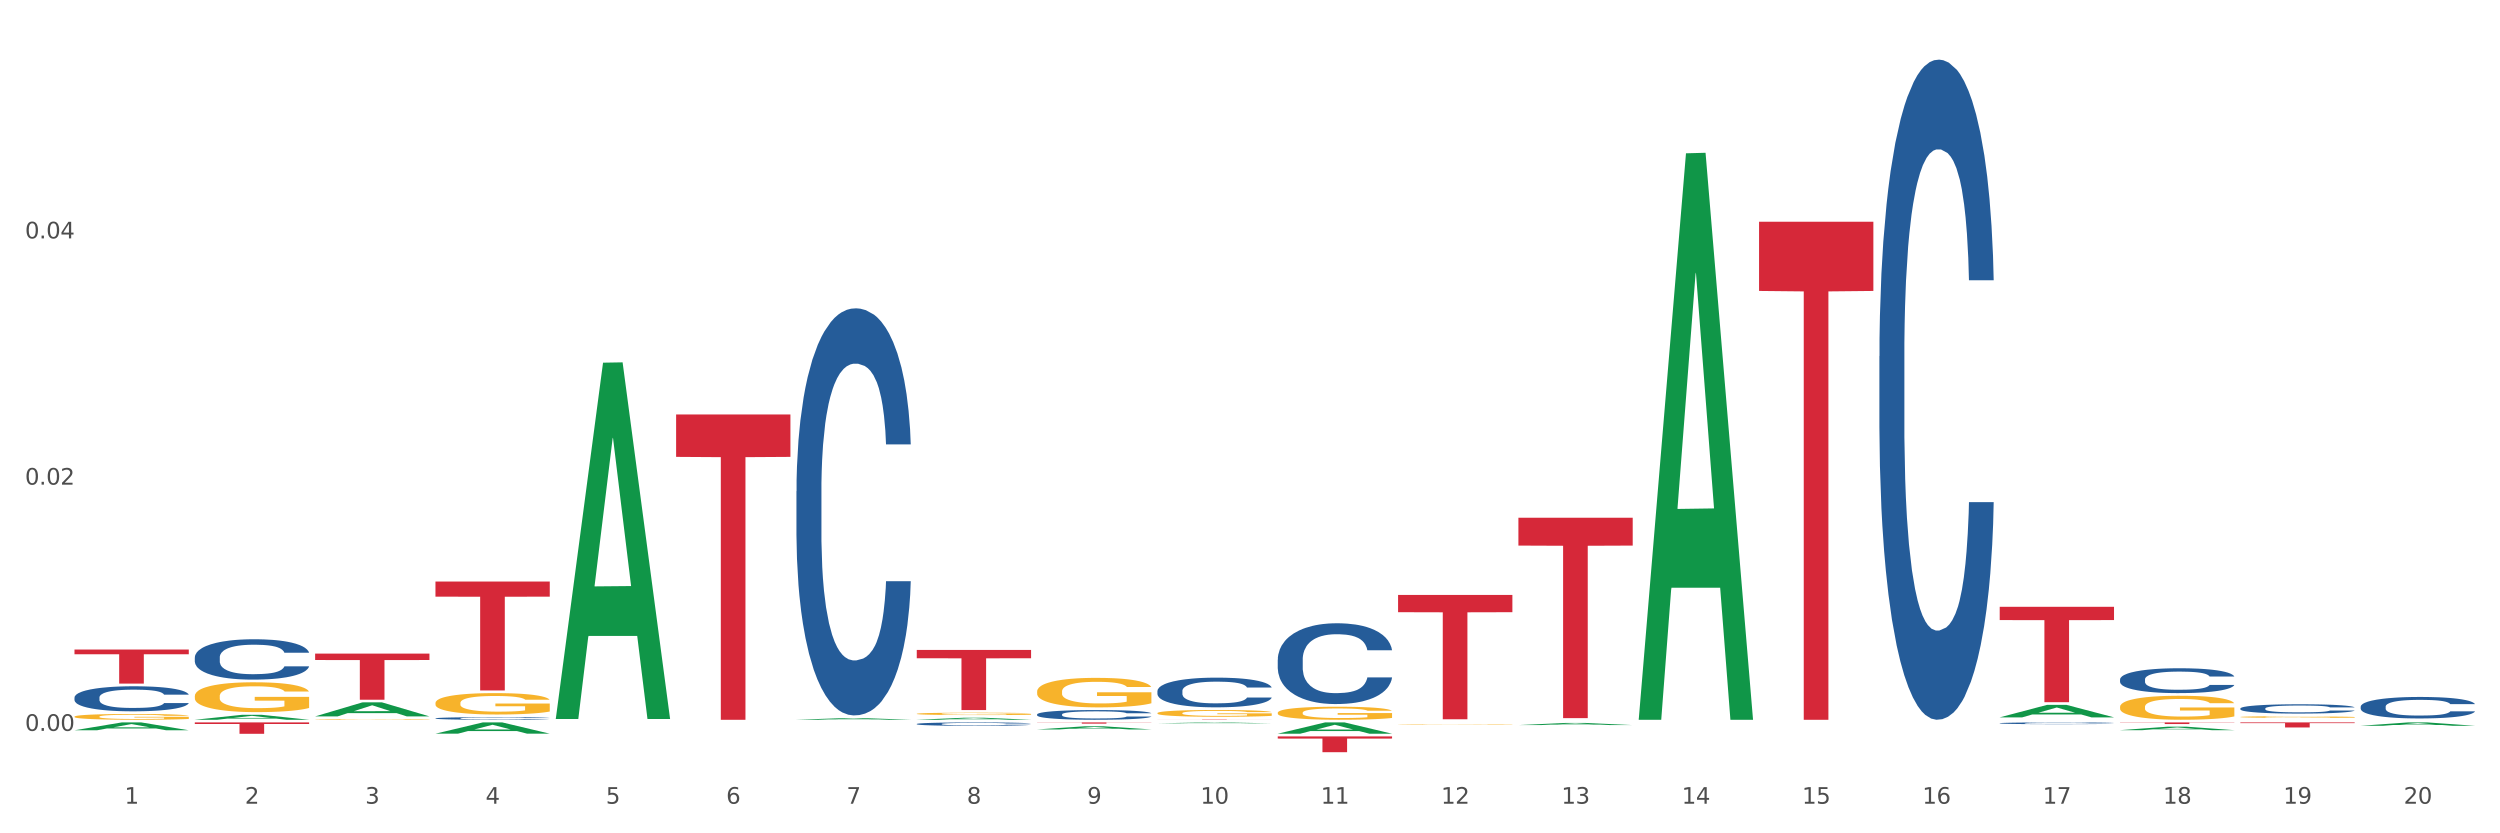 <?xml version="1.0" encoding="utf-8" standalone="no"?>
<!DOCTYPE svg PUBLIC "-//W3C//DTD SVG 1.1//EN"
  "http://www.w3.org/Graphics/SVG/1.1/DTD/svg11.dtd">
<svg xmlns:xlink="http://www.w3.org/1999/xlink" width="1080pt" height="360pt" viewBox="0 0 1080 360" xmlns="http://www.w3.org/2000/svg" version="1.1">
 <rect x="0" y="0" width="1080" height="360" fill="#333333" stroke="none"/>
 <defs>
  <style type="text/css">*{stroke-linejoin: round; stroke-linecap: butt}</style>
 </defs>
 <g id="figure_1">
  <g id="patch_1">
   <path d="M 0 360 
L 1080 360 
L 1080 0 
L 0 0 
z
" style="fill: #ffffff; stroke: #ffffff; stroke-linejoin: miter"/>
  </g>
  <g id="axes_1">
   <g id="matplotlib.axis_1">
    <g id="xtick_1">
     <g id="text_1">
      <!-- 1 -->
      <g style="fill: #4d4d4d" transform="translate(53.812 347.204) scale(0.096 -0.096)">
       <defs>
        <path id="DejaVuSans-31" d="M 794 531 
L 1825 531 
L 1825 4091 
L 703 3866 
L 703 4441 
L 1819 4666 
L 2450 4666 
L 2450 531 
L 3481 531 
L 3481 0 
L 794 0 
L 794 531 
z
" transform="scale(0.016)"/>
       </defs>
       <use xlink:href="#DejaVuSans-31"/>
      </g>
     </g>
    </g>
    <g id="xtick_2">
     <g id="text_2">
      <!-- 2 -->
      <g style="fill: #4d4d4d" transform="translate(105.793 347.204) scale(0.096 -0.096)">
       <defs>
        <path id="DejaVuSans-32" d="M 1228 531 
L 3431 531 
L 3431 0 
L 469 0 
L 469 531 
Q 828 903 1448 1529 
Q 2069 2156 2228 2338 
Q 2531 2678 2651 2914 
Q 2772 3150 2772 3378 
Q 2772 3750 2511 3984 
Q 2250 4219 1831 4219 
Q 1534 4219 1204 4116 
Q 875 4013 500 3803 
L 500 4441 
Q 881 4594 1212 4672 
Q 1544 4750 1819 4750 
Q 2544 4750 2975 4387 
Q 3406 4025 3406 3419 
Q 3406 3131 3298 2873 
Q 3191 2616 2906 2266 
Q 2828 2175 2409 1742 
Q 1991 1309 1228 531 
z
" transform="scale(0.016)"/>
       </defs>
       <use xlink:href="#DejaVuSans-32"/>
      </g>
     </g>
    </g>
    <g id="xtick_3">
     <g id="text_3">
      <!-- 3 -->
      <g style="fill: #4d4d4d" transform="translate(157.774 347.204) scale(0.096 -0.096)">
       <defs>
        <path id="DejaVuSans-33" d="M 2597 2516 
Q 3050 2419 3304 2112 
Q 3559 1806 3559 1356 
Q 3559 666 3084 287 
Q 2609 -91 1734 -91 
Q 1441 -91 1130 -33 
Q 819 25 488 141 
L 488 750 
Q 750 597 1062 519 
Q 1375 441 1716 441 
Q 2309 441 2620 675 
Q 2931 909 2931 1356 
Q 2931 1769 2642 2001 
Q 2353 2234 1838 2234 
L 1294 2234 
L 1294 2753 
L 1863 2753 
Q 2328 2753 2575 2939 
Q 2822 3125 2822 3475 
Q 2822 3834 2567 4026 
Q 2313 4219 1838 4219 
Q 1578 4219 1281 4162 
Q 984 4106 628 3988 
L 628 4550 
Q 988 4650 1302 4700 
Q 1616 4750 1894 4750 
Q 2613 4750 3031 4423 
Q 3450 4097 3450 3541 
Q 3450 3153 3228 2886 
Q 3006 2619 2597 2516 
z
" transform="scale(0.016)"/>
       </defs>
       <use xlink:href="#DejaVuSans-33"/>
      </g>
     </g>
    </g>
    <g id="xtick_4">
     <g id="text_4">
      <!-- 4 -->
      <g style="fill: #4d4d4d" transform="translate(209.756 347.204) scale(0.096 -0.096)">
       <defs>
        <path id="DejaVuSans-34" d="M 2419 4116 
L 825 1625 
L 2419 1625 
L 2419 4116 
z
M 2253 4666 
L 3047 4666 
L 3047 1625 
L 3713 1625 
L 3713 1100 
L 3047 1100 
L 3047 0 
L 2419 0 
L 2419 1100 
L 313 1100 
L 313 1709 
L 2253 4666 
z
" transform="scale(0.016)"/>
       </defs>
       <use xlink:href="#DejaVuSans-34"/>
      </g>
     </g>
    </g>
    <g id="xtick_5">
     <g id="text_5">
      <!-- 5 -->
      <g style="fill: #4d4d4d" transform="translate(261.737 347.204) scale(0.096 -0.096)">
       <defs>
        <path id="DejaVuSans-35" d="M 691 4666 
L 3169 4666 
L 3169 4134 
L 1269 4134 
L 1269 2991 
Q 1406 3038 1543 3061 
Q 1681 3084 1819 3084 
Q 2600 3084 3056 2656 
Q 3513 2228 3513 1497 
Q 3513 744 3044 326 
Q 2575 -91 1722 -91 
Q 1428 -91 1123 -41 
Q 819 9 494 109 
L 494 744 
Q 775 591 1075 516 
Q 1375 441 1709 441 
Q 2250 441 2565 725 
Q 2881 1009 2881 1497 
Q 2881 1984 2565 2268 
Q 2250 2553 1709 2553 
Q 1456 2553 1204 2497 
Q 953 2441 691 2322 
L 691 4666 
z
" transform="scale(0.016)"/>
       </defs>
       <use xlink:href="#DejaVuSans-35"/>
      </g>
     </g>
    </g>
    <g id="xtick_6">
     <g id="text_6">
      <!-- 6 -->
      <g style="fill: #4d4d4d" transform="translate(313.718 347.204) scale(0.096 -0.096)">
       <defs>
        <path id="DejaVuSans-36" d="M 2113 2584 
Q 1688 2584 1439 2293 
Q 1191 2003 1191 1497 
Q 1191 994 1439 701 
Q 1688 409 2113 409 
Q 2538 409 2786 701 
Q 3034 994 3034 1497 
Q 3034 2003 2786 2293 
Q 2538 2584 2113 2584 
z
M 3366 4563 
L 3366 3988 
Q 3128 4100 2886 4159 
Q 2644 4219 2406 4219 
Q 1781 4219 1451 3797 
Q 1122 3375 1075 2522 
Q 1259 2794 1537 2939 
Q 1816 3084 2150 3084 
Q 2853 3084 3261 2657 
Q 3669 2231 3669 1497 
Q 3669 778 3244 343 
Q 2819 -91 2113 -91 
Q 1303 -91 875 529 
Q 447 1150 447 2328 
Q 447 3434 972 4092 
Q 1497 4750 2381 4750 
Q 2619 4750 2861 4703 
Q 3103 4656 3366 4563 
z
" transform="scale(0.016)"/>
       </defs>
       <use xlink:href="#DejaVuSans-36"/>
      </g>
     </g>
    </g>
    <g id="xtick_7">
     <g id="text_7">
      <!-- 7 -->
      <g style="fill: #4d4d4d" transform="translate(365.699 347.204) scale(0.096 -0.096)">
       <defs>
        <path id="DejaVuSans-37" d="M 525 4666 
L 3525 4666 
L 3525 4397 
L 1831 0 
L 1172 0 
L 2766 4134 
L 525 4134 
L 525 4666 
z
" transform="scale(0.016)"/>
       </defs>
       <use xlink:href="#DejaVuSans-37"/>
      </g>
     </g>
    </g>
    <g id="xtick_8">
     <g id="text_8">
      <!-- 8 -->
      <g style="fill: #4d4d4d" transform="translate(417.68 347.204) scale(0.096 -0.096)">
       <defs>
        <path id="DejaVuSans-38" d="M 2034 2216 
Q 1584 2216 1326 1975 
Q 1069 1734 1069 1313 
Q 1069 891 1326 650 
Q 1584 409 2034 409 
Q 2484 409 2743 651 
Q 3003 894 3003 1313 
Q 3003 1734 2745 1975 
Q 2488 2216 2034 2216 
z
M 1403 2484 
Q 997 2584 770 2862 
Q 544 3141 544 3541 
Q 544 4100 942 4425 
Q 1341 4750 2034 4750 
Q 2731 4750 3128 4425 
Q 3525 4100 3525 3541 
Q 3525 3141 3298 2862 
Q 3072 2584 2669 2484 
Q 3125 2378 3379 2068 
Q 3634 1759 3634 1313 
Q 3634 634 3220 271 
Q 2806 -91 2034 -91 
Q 1263 -91 848 271 
Q 434 634 434 1313 
Q 434 1759 690 2068 
Q 947 2378 1403 2484 
z
M 1172 3481 
Q 1172 3119 1398 2916 
Q 1625 2713 2034 2713 
Q 2441 2713 2670 2916 
Q 2900 3119 2900 3481 
Q 2900 3844 2670 4047 
Q 2441 4250 2034 4250 
Q 1625 4250 1398 4047 
Q 1172 3844 1172 3481 
z
" transform="scale(0.016)"/>
       </defs>
       <use xlink:href="#DejaVuSans-38"/>
      </g>
     </g>
    </g>
    <g id="xtick_9">
     <g id="text_9">
      <!-- 9 -->
      <g style="fill: #4d4d4d" transform="translate(469.662 347.204) scale(0.096 -0.096)">
       <defs>
        <path id="DejaVuSans-39" d="M 703 97 
L 703 672 
Q 941 559 1184 500 
Q 1428 441 1663 441 
Q 2288 441 2617 861 
Q 2947 1281 2994 2138 
Q 2813 1869 2534 1725 
Q 2256 1581 1919 1581 
Q 1219 1581 811 2004 
Q 403 2428 403 3163 
Q 403 3881 828 4315 
Q 1253 4750 1959 4750 
Q 2769 4750 3195 4129 
Q 3622 3509 3622 2328 
Q 3622 1225 3098 567 
Q 2575 -91 1691 -91 
Q 1453 -91 1209 -44 
Q 966 3 703 97 
z
M 1959 2075 
Q 2384 2075 2632 2365 
Q 2881 2656 2881 3163 
Q 2881 3666 2632 3958 
Q 2384 4250 1959 4250 
Q 1534 4250 1286 3958 
Q 1038 3666 1038 3163 
Q 1038 2656 1286 2365 
Q 1534 2075 1959 2075 
z
" transform="scale(0.016)"/>
       </defs>
       <use xlink:href="#DejaVuSans-39"/>
      </g>
     </g>
    </g>
    <g id="xtick_10">
     <g id="text_10">
      <!-- 10 -->
      <g style="fill: #4d4d4d" transform="translate(518.589 347.204) scale(0.096 -0.096)">
       <defs>
        <path id="DejaVuSans-30" d="M 2034 4250 
Q 1547 4250 1301 3770 
Q 1056 3291 1056 2328 
Q 1056 1369 1301 889 
Q 1547 409 2034 409 
Q 2525 409 2770 889 
Q 3016 1369 3016 2328 
Q 3016 3291 2770 3770 
Q 2525 4250 2034 4250 
z
M 2034 4750 
Q 2819 4750 3233 4129 
Q 3647 3509 3647 2328 
Q 3647 1150 3233 529 
Q 2819 -91 2034 -91 
Q 1250 -91 836 529 
Q 422 1150 422 2328 
Q 422 3509 836 4129 
Q 1250 4750 2034 4750 
z
" transform="scale(0.016)"/>
       </defs>
       <use xlink:href="#DejaVuSans-31"/>
       <use xlink:href="#DejaVuSans-30" transform="translate(63.623 0)"/>
      </g>
     </g>
    </g>
    <g id="xtick_11">
     <g id="text_11">
      <!-- 11 -->
      <g style="fill: #4d4d4d" transform="translate(570.57 347.204) scale(0.096 -0.096)">
       <use xlink:href="#DejaVuSans-31"/>
       <use xlink:href="#DejaVuSans-31" transform="translate(63.623 0)"/>
      </g>
     </g>
    </g>
    <g id="xtick_12">
     <g id="text_12">
      <!-- 12 -->
      <g style="fill: #4d4d4d" transform="translate(622.551 347.204) scale(0.096 -0.096)">
       <use xlink:href="#DejaVuSans-31"/>
       <use xlink:href="#DejaVuSans-32" transform="translate(63.623 0)"/>
      </g>
     </g>
    </g>
    <g id="xtick_13">
     <g id="text_13">
      <!-- 13 -->
      <g style="fill: #4d4d4d" transform="translate(674.533 347.204) scale(0.096 -0.096)">
       <use xlink:href="#DejaVuSans-31"/>
       <use xlink:href="#DejaVuSans-33" transform="translate(63.623 0)"/>
      </g>
     </g>
    </g>
    <g id="xtick_14">
     <g id="text_14">
      <!-- 14 -->
      <g style="fill: #4d4d4d" transform="translate(726.514 347.204) scale(0.096 -0.096)">
       <use xlink:href="#DejaVuSans-31"/>
       <use xlink:href="#DejaVuSans-34" transform="translate(63.623 0)"/>
      </g>
     </g>
    </g>
    <g id="xtick_15">
     <g id="text_15">
      <!-- 15 -->
      <g style="fill: #4d4d4d" transform="translate(778.495 347.204) scale(0.096 -0.096)">
       <use xlink:href="#DejaVuSans-31"/>
       <use xlink:href="#DejaVuSans-35" transform="translate(63.623 0)"/>
      </g>
     </g>
    </g>
    <g id="xtick_16">
     <g id="text_16">
      <!-- 16 -->
      <g style="fill: #4d4d4d" transform="translate(830.476 347.204) scale(0.096 -0.096)">
       <use xlink:href="#DejaVuSans-31"/>
       <use xlink:href="#DejaVuSans-36" transform="translate(63.623 0)"/>
      </g>
     </g>
    </g>
    <g id="xtick_17">
     <g id="text_17">
      <!-- 17 -->
      <g style="fill: #4d4d4d" transform="translate(882.457 347.204) scale(0.096 -0.096)">
       <use xlink:href="#DejaVuSans-31"/>
       <use xlink:href="#DejaVuSans-37" transform="translate(63.623 0)"/>
      </g>
     </g>
    </g>
    <g id="xtick_18">
     <g id="text_18">
      <!-- 18 -->
      <g style="fill: #4d4d4d" transform="translate(934.439 347.204) scale(0.096 -0.096)">
       <use xlink:href="#DejaVuSans-31"/>
       <use xlink:href="#DejaVuSans-38" transform="translate(63.623 0)"/>
      </g>
     </g>
    </g>
    <g id="xtick_19">
     <g id="text_19">
      <!-- 19 -->
      <g style="fill: #4d4d4d" transform="translate(986.42 347.204) scale(0.096 -0.096)">
       <use xlink:href="#DejaVuSans-31"/>
       <use xlink:href="#DejaVuSans-39" transform="translate(63.623 0)"/>
      </g>
     </g>
    </g>
    <g id="xtick_20">
     <g id="text_20">
      <!-- 20 -->
      <g style="fill: #4d4d4d" transform="translate(1038.401 347.204) scale(0.096 -0.096)">
       <use xlink:href="#DejaVuSans-32"/>
       <use xlink:href="#DejaVuSans-30" transform="translate(63.623 0)"/>
      </g>
     </g>
    </g>
    <g id="xtick_21"/>
    <g id="xtick_22"/>
    <g id="xtick_23"/>
    <g id="xtick_24"/>
    <g id="xtick_25"/>
    <g id="xtick_26"/>
    <g id="xtick_27"/>
    <g id="xtick_28"/>
    <g id="xtick_29"/>
    <g id="xtick_30"/>
    <g id="xtick_31"/>
    <g id="xtick_32"/>
    <g id="xtick_33"/>
    <g id="xtick_34"/>
    <g id="xtick_35"/>
    <g id="xtick_36"/>
    <g id="xtick_37"/>
    <g id="xtick_38"/>
    <g id="xtick_39"/>
   </g>
   <g id="matplotlib.axis_2">
    <g id="ytick_1">
     <g id="text_21">
      <!-- 0.00 -->
      <g style="fill: #4d4d4d" transform="translate(10.8 315.732) scale(0.096 -0.096)">
       <defs>
        <path id="DejaVuSans-2e" d="M 684 794 
L 1344 794 
L 1344 0 
L 684 0 
L 684 794 
z
" transform="scale(0.016)"/>
       </defs>
       <use xlink:href="#DejaVuSans-30"/>
       <use xlink:href="#DejaVuSans-2e" transform="translate(63.623 0)"/>
       <use xlink:href="#DejaVuSans-30" transform="translate(95.41 0)"/>
       <use xlink:href="#DejaVuSans-30" transform="translate(159.033 0)"/>
      </g>
     </g>
    </g>
    <g id="ytick_2">
     <g id="text_22">
      <!-- 0.02 -->
      <g style="fill: #4d4d4d" transform="translate(10.8 209.363) scale(0.096 -0.096)">
       <use xlink:href="#DejaVuSans-30"/>
       <use xlink:href="#DejaVuSans-2e" transform="translate(63.623 0)"/>
       <use xlink:href="#DejaVuSans-30" transform="translate(95.41 0)"/>
       <use xlink:href="#DejaVuSans-32" transform="translate(159.033 0)"/>
      </g>
     </g>
    </g>
    <g id="ytick_3">
     <g id="text_23">
      <!-- 0.04 -->
      <g style="fill: #4d4d4d" transform="translate(10.8 102.994) scale(0.096 -0.096)">
       <use xlink:href="#DejaVuSans-30"/>
       <use xlink:href="#DejaVuSans-2e" transform="translate(63.623 0)"/>
       <use xlink:href="#DejaVuSans-30" transform="translate(95.41 0)"/>
       <use xlink:href="#DejaVuSans-34" transform="translate(159.033 0)"/>
      </g>
     </g>
    </g>
    <g id="ytick_4"/>
    <g id="ytick_5"/>
    <g id="ytick_6"/>
   </g>
   <g id="PolyCollection_1">
    <path d="M 32.175 315.474 
L 32.226 315.471 
L 52.59 312.088 
L 61.041 312.085 
L 81.557 315.481 
L 71.783 315.481 
L 67.353 314.69 
L 46.328 314.69 
L 46.175 314.703 
L 41.899 315.481 
L 32.175 315.481 
L 32.175 315.474 
L 48.975 314.218 
L 64.706 314.215 
L 56.917 312.809 
L 56.815 312.803 
L 56.713 312.812 
L 48.924 314.215 
L 48.975 314.218 
L 32.175 315.474 
z
" clip-path="url(#paed8fd350a)" style="fill: #109648"/>
    <path d="M 915.855 312.085 
L 965.238 312.085 
L 965.238 312.183 
L 945.812 312.183 
L 945.812 312.787 
L 935.164 312.787 
L 935.164 312.183 
L 915.855 312.183 
L 915.855 312.086 
L 915.855 312.085 
z
" clip-path="url(#paed8fd350a)" style="fill: #d62839"/>
    <path d="M 863.874 262.144 
L 913.256 262.144 
L 913.256 267.872 
L 893.831 267.911 
L 893.831 303.364 
L 883.182 303.364 
L 883.182 267.911 
L 863.874 267.872 
L 863.874 262.183 
L 863.874 262.144 
z
" clip-path="url(#paed8fd350a)" style="fill: #d62839"/>
    <path d="M 759.912 95.786 
L 809.294 95.786 
L 809.294 125.685 
L 789.869 125.887 
L 789.869 310.94 
L 779.22 310.94 
L 779.22 125.887 
L 759.912 125.685 
L 759.912 95.988 
L 759.912 95.786 
z
" clip-path="url(#paed8fd350a)" style="fill: #d62839"/>
    <path d="M 655.949 223.66 
L 705.332 223.66 
L 705.332 235.692 
L 685.906 235.773 
L 685.906 310.242 
L 675.258 310.242 
L 675.258 235.773 
L 655.949 235.692 
L 655.949 223.741 
L 655.949 223.66 
z
" clip-path="url(#paed8fd350a)" style="fill: #d62839"/>
    <path d="M 603.968 257.001 
L 653.35 257.001 
L 653.35 264.467 
L 633.925 264.518 
L 633.925 310.724 
L 623.276 310.724 
L 623.276 264.518 
L 603.968 264.467 
L 603.968 257.052 
L 603.968 257.001 
z
" clip-path="url(#paed8fd350a)" style="fill: #d62839"/>
    <path d="M 551.987 318.11 
L 601.369 318.11 
L 601.369 319.06 
L 581.944 319.066 
L 581.944 324.95 
L 571.295 324.95 
L 571.295 319.066 
L 551.987 319.06 
L 551.987 318.116 
L 551.987 318.11 
z
" clip-path="url(#paed8fd350a)" style="fill: #d62839"/>
    <path d="M 500.006 310.8 
L 549.388 310.8 
L 549.388 310.82 
L 529.963 310.82 
L 529.963 310.94 
L 519.314 310.94 
L 519.314 310.82 
L 500.006 310.82 
L 500.006 310.801 
L 500.006 310.8 
z
" clip-path="url(#paed8fd350a)" style="fill: #d62839"/>
    <path d="M 448.025 312.085 
L 497.407 312.085 
L 497.407 312.158 
L 477.982 312.159 
L 477.982 312.612 
L 467.333 312.612 
L 467.333 312.159 
L 448.025 312.158 
L 448.025 312.086 
L 448.025 312.085 
z
" clip-path="url(#paed8fd350a)" style="fill: #d62839"/>
    <path d="M 396.043 280.759 
L 445.426 280.759 
L 445.426 284.369 
L 426 284.393 
L 426 306.735 
L 415.352 306.735 
L 415.352 284.393 
L 396.043 284.369 
L 396.043 280.783 
L 396.043 280.759 
z
" clip-path="url(#paed8fd350a)" style="fill: #d62839"/>
    <path d="M 292.081 179.04 
L 341.463 179.04 
L 341.463 197.37 
L 322.038 197.494 
L 322.038 310.94 
L 311.389 310.94 
L 311.389 197.494 
L 292.081 197.37 
L 292.081 179.164 
L 292.081 179.04 
z
" clip-path="url(#paed8fd350a)" style="fill: #d62839"/>
    <path d="M 1019.818 305.257 
L 1019.876 305.248 
L 1019.876 305.011 
L 1020.051 304.689 
L 1020.693 304.095 
L 1021.511 303.645 
L 1022.912 303.12 
L 1023.67 302.899 
L 1024.663 302.653 
L 1026.706 302.254 
L 1029.041 301.915 
L 1030.675 301.729 
L 1031.901 301.61 
L 1034.644 301.398 
L 1036.22 301.305 
L 1037.855 301.228 
L 1039.256 301.177 
L 1041.59 301.118 
L 1043.458 301.092 
L 1045.618 301.084 
L 1047.427 301.092 
L 1049.821 301.126 
L 1053.323 301.228 
L 1054.666 301.288 
L 1056.475 301.389 
L 1058.343 301.525 
L 1059.861 301.661 
L 1061.612 301.856 
L 1063.421 302.11 
L 1065.172 302.433 
L 1066.398 302.729 
L 1067.39 303.043 
L 1068.266 303.425 
L 1068.908 303.84 
L 1069.2 304.188 
L 1058.518 304.188 
L 1058.226 303.874 
L 1057.642 303.535 
L 1057.059 303.306 
L 1056.417 303.12 
L 1055.424 302.907 
L 1054.549 302.772 
L 1053.09 302.611 
L 1051.747 302.509 
L 1050.638 302.449 
L 1049.295 302.399 
L 1046.435 302.348 
L 1044.392 302.348 
L 1043.108 302.365 
L 1041.532 302.407 
L 1040.189 302.466 
L 1038.613 302.568 
L 1037.388 302.678 
L 1036.162 302.823 
L 1035.461 302.924 
L 1034.411 303.111 
L 1033.71 303.264 
L 1032.776 303.527 
L 1032.251 303.713 
L 1031.317 304.197 
L 1030.908 304.553 
L 1030.733 304.799 
L 1030.617 305.07 
L 1030.617 306.393 
L 1030.967 306.987 
L 1031.259 307.241 
L 1031.726 307.53 
L 1032.601 307.903 
L 1033.885 308.268 
L 1035.228 308.531 
L 1036.337 308.692 
L 1037.388 308.811 
L 1038.438 308.904 
L 1039.722 308.989 
L 1040.773 309.04 
L 1042.349 309.09 
L 1044.217 309.116 
L 1045.676 309.116 
L 1048.653 309.073 
L 1049.996 309.031 
L 1051.28 308.972 
L 1052.681 308.878 
L 1053.79 308.777 
L 1054.432 308.7 
L 1055.483 308.539 
L 1056.3 308.369 
L 1057 308.174 
L 1057.467 308.005 
L 1057.993 307.75 
L 1058.401 307.462 
L 1058.518 307.309 
L 1069.2 307.309 
L 1068.967 307.615 
L 1068.558 307.911 
L 1067.741 308.31 
L 1067.099 308.539 
L 1066.106 308.819 
L 1065.056 309.056 
L 1063.596 309.319 
L 1062.254 309.514 
L 1060.853 309.684 
L 1059.335 309.837 
L 1056.592 310.049 
L 1055.599 310.108 
L 1053.498 310.21 
L 1051.864 310.269 
L 1049.47 310.329 
L 1047.019 310.363 
L 1044.451 310.371 
L 1042.174 310.354 
L 1039.664 310.303 
L 1038.088 310.252 
L 1036.337 310.176 
L 1034.294 310.057 
L 1032.368 309.913 
L 1030.558 309.743 
L 1028.865 309.548 
L 1027.289 309.328 
L 1025.246 308.963 
L 1023.729 308.607 
L 1022.62 308.276 
L 1021.861 307.996 
L 1021.102 307.64 
L 1020.693 307.394 
L 1020.051 306.8 
L 1019.818 306.249 
L 1019.818 305.257 
z
" clip-path="url(#paed8fd350a)" style="fill: #255c99"/>
    <path d="M 967.837 306.053 
L 967.895 306.049 
L 967.895 305.946 
L 968.07 305.807 
L 968.712 305.549 
L 969.529 305.354 
L 970.93 305.126 
L 971.689 305.031 
L 972.681 304.924 
L 974.724 304.751 
L 977.059 304.604 
L 978.694 304.523 
L 979.92 304.472 
L 982.663 304.38 
L 984.239 304.34 
L 985.873 304.306 
L 987.274 304.284 
L 989.609 304.259 
L 991.477 304.248 
L 993.637 304.244 
L 995.446 304.248 
L 997.84 304.262 
L 1001.342 304.306 
L 1002.684 304.332 
L 1004.494 304.376 
L 1006.362 304.435 
L 1007.879 304.494 
L 1009.631 304.579 
L 1011.44 304.689 
L 1013.191 304.829 
L 1014.417 304.957 
L 1015.409 305.093 
L 1016.285 305.259 
L 1016.927 305.439 
L 1017.219 305.59 
L 1006.537 305.59 
L 1006.245 305.454 
L 1005.661 305.307 
L 1005.078 305.207 
L 1004.435 305.126 
L 1003.443 305.034 
L 1002.568 304.976 
L 1001.108 304.906 
L 999.766 304.862 
L 998.657 304.836 
L 997.314 304.814 
L 994.454 304.792 
L 992.411 304.792 
L 991.127 304.799 
L 989.551 304.818 
L 988.208 304.843 
L 986.632 304.887 
L 985.406 304.935 
L 984.181 304.998 
L 983.48 305.042 
L 982.429 305.123 
L 981.729 305.189 
L 980.795 305.303 
L 980.27 305.384 
L 979.336 305.593 
L 978.927 305.748 
L 978.752 305.854 
L 978.635 305.972 
L 978.635 306.545 
L 978.986 306.803 
L 979.277 306.913 
L 979.744 307.038 
L 980.62 307.2 
L 981.904 307.358 
L 983.247 307.472 
L 984.356 307.542 
L 985.406 307.593 
L 986.457 307.634 
L 987.741 307.67 
L 988.792 307.693 
L 990.368 307.715 
L 992.236 307.726 
L 993.695 307.726 
L 996.672 307.707 
L 998.015 307.689 
L 999.299 307.663 
L 1000.7 307.623 
L 1001.809 307.579 
L 1002.451 307.545 
L 1003.502 307.476 
L 1004.319 307.402 
L 1005.019 307.318 
L 1005.486 307.244 
L 1006.012 307.134 
L 1006.42 307.009 
L 1006.537 306.943 
L 1017.219 306.943 
L 1016.985 307.075 
L 1016.577 307.204 
L 1015.76 307.376 
L 1015.117 307.476 
L 1014.125 307.597 
L 1013.074 307.7 
L 1011.615 307.814 
L 1010.273 307.898 
L 1008.872 307.972 
L 1007.354 308.038 
L 1004.611 308.13 
L 1003.618 308.156 
L 1001.517 308.2 
L 999.883 308.226 
L 997.489 308.251 
L 995.038 308.266 
L 992.469 308.27 
L 990.193 308.262 
L 987.683 308.24 
L 986.107 308.218 
L 984.356 308.185 
L 982.313 308.134 
L 980.386 308.071 
L 978.577 307.998 
L 976.884 307.913 
L 975.308 307.818 
L 973.265 307.659 
L 971.748 307.505 
L 970.638 307.362 
L 969.88 307.24 
L 969.121 307.086 
L 968.712 306.979 
L 968.07 306.722 
L 967.837 306.483 
L 967.837 306.053 
z
" clip-path="url(#paed8fd350a)" style="fill: #255c99"/>
    <path d="M 915.855 293.508 
L 915.914 293.498 
L 915.914 293.224 
L 916.089 292.851 
L 916.731 292.164 
L 917.548 291.644 
L 918.949 291.036 
L 919.708 290.781 
L 920.7 290.497 
L 922.743 290.036 
L 925.078 289.643 
L 926.713 289.428 
L 927.938 289.29 
L 930.682 289.045 
L 932.258 288.937 
L 933.892 288.849 
L 935.293 288.79 
L 937.628 288.721 
L 939.496 288.692 
L 941.656 288.682 
L 943.465 288.692 
L 945.858 288.731 
L 949.361 288.849 
L 950.703 288.917 
L 952.513 289.035 
L 954.381 289.192 
L 955.898 289.349 
L 957.649 289.575 
L 959.459 289.869 
L 961.21 290.242 
L 962.436 290.585 
L 963.428 290.948 
L 964.304 291.389 
L 964.946 291.87 
L 965.238 292.272 
L 954.556 292.272 
L 954.264 291.909 
L 953.68 291.517 
L 953.096 291.252 
L 952.454 291.036 
L 951.462 290.791 
L 950.586 290.634 
L 949.127 290.448 
L 947.785 290.33 
L 946.676 290.261 
L 945.333 290.202 
L 942.473 290.144 
L 940.43 290.144 
L 939.146 290.163 
L 937.57 290.212 
L 936.227 290.281 
L 934.651 290.399 
L 933.425 290.526 
L 932.199 290.693 
L 931.499 290.811 
L 930.448 291.026 
L 929.748 291.203 
L 928.814 291.507 
L 928.289 291.723 
L 927.355 292.282 
L 926.946 292.694 
L 926.771 292.978 
L 926.654 293.292 
L 926.654 294.822 
L 927.004 295.509 
L 927.296 295.803 
L 927.763 296.137 
L 928.639 296.568 
L 929.923 296.99 
L 931.265 297.294 
L 932.375 297.481 
L 933.425 297.618 
L 934.476 297.726 
L 935.76 297.824 
L 936.811 297.883 
L 938.387 297.942 
L 940.255 297.971 
L 941.714 297.971 
L 944.691 297.922 
L 946.033 297.873 
L 947.318 297.804 
L 948.719 297.696 
L 949.828 297.579 
L 950.47 297.491 
L 951.52 297.304 
L 952.338 297.108 
L 953.038 296.882 
L 953.505 296.686 
L 954.03 296.392 
L 954.439 296.058 
L 954.556 295.882 
L 965.238 295.882 
L 965.004 296.235 
L 964.596 296.578 
L 963.778 297.039 
L 963.136 297.304 
L 962.144 297.628 
L 961.093 297.902 
L 959.634 298.207 
L 958.291 298.432 
L 956.89 298.628 
L 955.373 298.805 
L 952.629 299.05 
L 951.637 299.119 
L 949.536 299.236 
L 947.901 299.305 
L 945.508 299.374 
L 943.056 299.413 
L 940.488 299.423 
L 938.212 299.403 
L 935.702 299.344 
L 934.126 299.286 
L 932.375 299.197 
L 930.332 299.06 
L 928.405 298.893 
L 926.596 298.697 
L 924.903 298.471 
L 923.327 298.216 
L 921.284 297.795 
L 919.766 297.383 
L 918.657 297 
L 917.898 296.676 
L 917.14 296.264 
L 916.731 295.98 
L 916.089 295.293 
L 915.855 294.656 
L 915.855 293.508 
z
" clip-path="url(#paed8fd350a)" style="fill: #255c99"/>
    <path d="M 863.874 312.427 
L 863.933 312.427 
L 863.933 312.407 
L 864.108 312.381 
L 864.75 312.332 
L 865.567 312.295 
L 866.968 312.252 
L 867.727 312.234 
L 868.719 312.214 
L 870.762 312.181 
L 873.097 312.153 
L 874.731 312.138 
L 875.957 312.128 
L 878.701 312.111 
L 880.277 312.103 
L 881.911 312.097 
L 883.312 312.093 
L 885.647 312.088 
L 887.515 312.086 
L 889.674 312.085 
L 891.484 312.086 
L 893.877 312.089 
L 897.379 312.097 
L 898.722 312.102 
L 900.531 312.11 
L 902.399 312.121 
L 903.917 312.133 
L 905.668 312.149 
L 907.478 312.169 
L 909.229 312.196 
L 910.455 312.22 
L 911.447 312.246 
L 912.322 312.277 
L 912.965 312.311 
L 913.256 312.34 
L 902.574 312.34 
L 902.283 312.314 
L 901.699 312.286 
L 901.115 312.267 
L 900.473 312.252 
L 899.481 312.235 
L 898.605 312.224 
L 897.146 312.21 
L 895.803 312.202 
L 894.694 312.197 
L 893.352 312.193 
L 890.492 312.189 
L 888.449 312.189 
L 887.164 312.19 
L 885.588 312.194 
L 884.246 312.199 
L 882.67 312.207 
L 881.444 312.216 
L 880.218 312.228 
L 879.518 312.236 
L 878.467 312.251 
L 877.767 312.264 
L 876.833 312.286 
L 876.307 312.301 
L 875.373 312.341 
L 874.965 312.37 
L 874.79 312.39 
L 874.673 312.412 
L 874.673 312.521 
L 875.023 312.569 
L 875.315 312.59 
L 875.782 312.614 
L 876.658 312.645 
L 877.942 312.674 
L 879.284 312.696 
L 880.393 312.709 
L 881.444 312.719 
L 882.495 312.727 
L 883.779 312.734 
L 884.83 312.738 
L 886.406 312.742 
L 888.273 312.744 
L 889.733 312.744 
L 892.71 312.741 
L 894.052 312.737 
L 895.336 312.732 
L 896.737 312.725 
L 897.846 312.716 
L 898.488 312.71 
L 899.539 312.697 
L 900.356 312.683 
L 901.057 312.667 
L 901.524 312.653 
L 902.049 312.632 
L 902.458 312.608 
L 902.574 312.596 
L 913.256 312.596 
L 913.023 312.621 
L 912.614 312.645 
L 911.797 312.678 
L 911.155 312.697 
L 910.163 312.72 
L 909.112 312.739 
L 907.653 312.761 
L 906.31 312.777 
L 904.909 312.791 
L 903.392 312.803 
L 900.648 312.821 
L 899.656 312.825 
L 897.555 312.834 
L 895.92 312.839 
L 893.527 312.844 
L 891.075 312.846 
L 888.507 312.847 
L 886.23 312.846 
L 883.72 312.841 
L 882.144 312.837 
L 880.393 312.831 
L 878.35 312.821 
L 876.424 312.809 
L 874.615 312.796 
L 872.922 312.78 
L 871.346 312.761 
L 869.303 312.732 
L 867.785 312.702 
L 866.676 312.675 
L 865.917 312.652 
L 865.158 312.623 
L 864.75 312.603 
L 864.108 312.554 
L 863.874 312.509 
L 863.874 312.427 
z
" clip-path="url(#paed8fd350a)" style="fill: #255c99"/>
    <path d="M 811.893 153.895 
L 811.951 153.635 
L 811.951 146.343 
L 812.127 136.446 
L 812.769 118.215 
L 813.586 104.412 
L 814.987 88.265 
L 815.746 81.493 
L 816.738 73.941 
L 818.781 61.7 
L 821.116 51.282 
L 822.75 45.553 
L 823.976 41.907 
L 826.719 35.396 
L 828.295 32.531 
L 829.93 30.187 
L 831.331 28.624 
L 833.666 26.801 
L 835.533 26.02 
L 837.693 25.759 
L 839.503 26.02 
L 841.896 27.062 
L 845.398 30.187 
L 846.741 32.01 
L 848.55 35.135 
L 850.418 39.302 
L 851.936 43.469 
L 853.687 49.459 
L 855.496 57.273 
L 857.248 67.169 
L 858.473 76.285 
L 859.466 85.921 
L 860.341 97.641 
L 860.983 110.402 
L 861.275 121.08 
L 850.593 121.08 
L 850.301 111.444 
L 849.718 101.026 
L 849.134 93.994 
L 848.492 88.265 
L 847.5 81.754 
L 846.624 77.587 
L 845.165 72.638 
L 843.822 69.513 
L 842.713 67.69 
L 841.371 66.128 
L 838.51 64.565 
L 836.467 64.565 
L 835.183 65.086 
L 833.607 66.388 
L 832.265 68.211 
L 830.689 71.336 
L 829.463 74.722 
L 828.237 79.149 
L 827.537 82.275 
L 826.486 88.004 
L 825.785 92.692 
L 824.851 100.766 
L 824.326 106.496 
L 823.392 121.341 
L 822.984 132.279 
L 822.808 139.832 
L 822.692 148.166 
L 822.692 188.794 
L 823.042 207.025 
L 823.334 214.838 
L 823.801 223.693 
L 824.676 235.152 
L 825.961 246.351 
L 827.303 254.425 
L 828.412 259.373 
L 829.463 263.019 
L 830.513 265.884 
L 831.798 268.488 
L 832.848 270.051 
L 834.424 271.614 
L 836.292 272.395 
L 837.752 272.395 
L 840.728 271.093 
L 842.071 269.791 
L 843.355 267.968 
L 844.756 265.103 
L 845.865 261.977 
L 846.507 259.633 
L 847.558 254.685 
L 848.375 249.476 
L 849.076 243.486 
L 849.543 238.277 
L 850.068 230.464 
L 850.476 221.609 
L 850.593 216.922 
L 861.275 216.922 
L 861.042 226.297 
L 860.633 235.413 
L 859.816 247.653 
L 859.174 254.685 
L 858.182 263.28 
L 857.131 270.572 
L 855.672 278.645 
L 854.329 284.636 
L 852.928 289.844 
L 851.41 294.532 
L 848.667 301.043 
L 847.675 302.866 
L 845.573 305.992 
L 843.939 307.815 
L 841.546 309.638 
L 839.094 310.679 
L 836.526 310.94 
L 834.249 310.419 
L 831.739 308.856 
L 830.163 307.294 
L 828.412 304.95 
L 826.369 301.304 
L 824.443 296.876 
L 822.633 291.667 
L 820.941 285.677 
L 819.365 278.906 
L 817.322 267.707 
L 815.804 256.769 
L 814.695 246.612 
L 813.936 238.017 
L 813.177 227.079 
L 812.769 219.526 
L 812.127 201.295 
L 811.893 184.367 
L 811.893 153.895 
z
" clip-path="url(#paed8fd350a)" style="fill: #255c99"/>
    <path d="M 551.987 284.932 
L 552.045 284.9 
L 552.045 284.007 
L 552.221 282.796 
L 552.863 280.565 
L 553.68 278.875 
L 555.081 276.899 
L 555.84 276.07 
L 556.832 275.145 
L 558.875 273.647 
L 561.21 272.372 
L 562.844 271.67 
L 564.07 271.224 
L 566.813 270.427 
L 568.389 270.077 
L 570.024 269.79 
L 571.425 269.598 
L 573.76 269.375 
L 575.627 269.28 
L 577.787 269.248 
L 579.597 269.28 
L 581.99 269.407 
L 585.492 269.79 
L 586.835 270.013 
L 588.644 270.395 
L 590.512 270.905 
L 592.03 271.415 
L 593.781 272.149 
L 595.59 273.105 
L 597.342 274.316 
L 598.567 275.432 
L 599.56 276.612 
L 600.435 278.046 
L 601.077 279.608 
L 601.369 280.915 
L 590.687 280.915 
L 590.395 279.736 
L 589.812 278.461 
L 589.228 277.6 
L 588.586 276.899 
L 587.594 276.102 
L 586.718 275.592 
L 585.259 274.986 
L 583.916 274.603 
L 582.807 274.38 
L 581.465 274.189 
L 578.604 273.998 
L 576.561 273.998 
L 575.277 274.061 
L 573.701 274.221 
L 572.359 274.444 
L 570.783 274.826 
L 569.557 275.241 
L 568.331 275.783 
L 567.631 276.165 
L 566.58 276.867 
L 565.879 277.44 
L 564.945 278.429 
L 564.42 279.13 
L 563.486 280.947 
L 563.078 282.286 
L 562.902 283.21 
L 562.786 284.231 
L 562.786 289.204 
L 563.136 291.435 
L 563.428 292.392 
L 563.895 293.475 
L 564.77 294.878 
L 566.055 296.249 
L 567.397 297.237 
L 568.506 297.843 
L 569.557 298.289 
L 570.607 298.64 
L 571.892 298.958 
L 572.942 299.15 
L 574.518 299.341 
L 576.386 299.437 
L 577.846 299.437 
L 580.822 299.277 
L 582.165 299.118 
L 583.449 298.895 
L 584.85 298.544 
L 585.959 298.162 
L 586.601 297.875 
L 587.652 297.269 
L 588.469 296.631 
L 589.17 295.898 
L 589.637 295.261 
L 590.162 294.304 
L 590.57 293.22 
L 590.687 292.647 
L 601.369 292.647 
L 601.136 293.794 
L 600.727 294.91 
L 599.91 296.408 
L 599.268 297.269 
L 598.275 298.321 
L 597.225 299.214 
L 595.766 300.202 
L 594.423 300.935 
L 593.022 301.573 
L 591.504 302.146 
L 588.761 302.943 
L 587.769 303.166 
L 585.667 303.549 
L 584.033 303.772 
L 581.64 303.995 
L 579.188 304.123 
L 576.62 304.155 
L 574.343 304.091 
L 571.833 303.9 
L 570.257 303.708 
L 568.506 303.421 
L 566.463 302.975 
L 564.537 302.433 
L 562.727 301.796 
L 561.035 301.062 
L 559.459 300.234 
L 557.416 298.863 
L 555.898 297.524 
L 554.789 296.281 
L 554.03 295.229 
L 553.271 293.89 
L 552.863 292.965 
L 552.221 290.734 
L 551.987 288.662 
L 551.987 284.932 
z
" clip-path="url(#paed8fd350a)" style="fill: #255c99"/>
    <path d="M 500.006 298.504 
L 500.064 298.492 
L 500.064 298.164 
L 500.239 297.719 
L 500.881 296.899 
L 501.699 296.278 
L 503.1 295.552 
L 503.858 295.247 
L 504.851 294.907 
L 506.894 294.356 
L 509.228 293.888 
L 510.863 293.63 
L 512.089 293.466 
L 514.832 293.173 
L 516.408 293.044 
L 518.043 292.939 
L 519.443 292.868 
L 521.778 292.786 
L 523.646 292.751 
L 525.806 292.739 
L 527.615 292.751 
L 530.009 292.798 
L 533.511 292.939 
L 534.854 293.021 
L 536.663 293.161 
L 538.531 293.349 
L 540.049 293.536 
L 541.8 293.806 
L 543.609 294.157 
L 545.36 294.602 
L 546.586 295.013 
L 547.578 295.446 
L 548.454 295.973 
L 549.096 296.547 
L 549.388 297.028 
L 538.706 297.028 
L 538.414 296.594 
L 537.83 296.126 
L 537.247 295.809 
L 536.605 295.552 
L 535.612 295.259 
L 534.737 295.071 
L 533.277 294.849 
L 531.935 294.708 
L 530.826 294.626 
L 529.483 294.556 
L 526.623 294.485 
L 524.58 294.485 
L 523.296 294.509 
L 521.72 294.567 
L 520.377 294.649 
L 518.801 294.79 
L 517.576 294.942 
L 516.35 295.141 
L 515.649 295.282 
L 514.599 295.54 
L 513.898 295.751 
L 512.964 296.114 
L 512.439 296.372 
L 511.505 297.04 
L 511.096 297.532 
L 510.921 297.871 
L 510.805 298.246 
L 510.805 300.074 
L 511.155 300.894 
L 511.447 301.246 
L 511.914 301.644 
L 512.789 302.16 
L 514.073 302.664 
L 515.416 303.027 
L 516.525 303.25 
L 517.576 303.414 
L 518.626 303.543 
L 519.91 303.66 
L 520.961 303.73 
L 522.537 303.8 
L 524.405 303.835 
L 525.864 303.835 
L 528.841 303.777 
L 530.184 303.718 
L 531.468 303.636 
L 532.869 303.507 
L 533.978 303.367 
L 534.62 303.261 
L 535.671 303.039 
L 536.488 302.804 
L 537.188 302.535 
L 537.655 302.301 
L 538.181 301.949 
L 538.589 301.551 
L 538.706 301.34 
L 549.388 301.34 
L 549.154 301.762 
L 548.746 302.172 
L 547.929 302.722 
L 547.287 303.039 
L 546.294 303.425 
L 545.244 303.753 
L 543.784 304.117 
L 542.442 304.386 
L 541.041 304.62 
L 539.523 304.831 
L 536.78 305.124 
L 535.787 305.206 
L 533.686 305.347 
L 532.052 305.429 
L 529.658 305.511 
L 527.207 305.558 
L 524.639 305.57 
L 522.362 305.546 
L 519.852 305.476 
L 518.276 305.406 
L 516.525 305.3 
L 514.482 305.136 
L 512.556 304.937 
L 510.746 304.702 
L 509.053 304.433 
L 507.477 304.128 
L 505.434 303.625 
L 503.917 303.132 
L 502.808 302.675 
L 502.049 302.289 
L 501.29 301.797 
L 500.881 301.457 
L 500.239 300.637 
L 500.006 299.875 
L 500.006 298.504 
z
" clip-path="url(#paed8fd350a)" style="fill: #255c99"/>
    <path d="M 448.025 308.626 
L 448.083 308.622 
L 448.083 308.514 
L 448.258 308.369 
L 448.9 308.1 
L 449.717 307.897 
L 451.118 307.659 
L 451.877 307.559 
L 452.869 307.448 
L 454.912 307.267 
L 457.247 307.114 
L 458.882 307.029 
L 460.107 306.975 
L 462.851 306.88 
L 464.427 306.837 
L 466.061 306.803 
L 467.462 306.78 
L 469.797 306.753 
L 471.665 306.741 
L 473.825 306.738 
L 475.634 306.741 
L 478.027 306.757 
L 481.53 306.803 
L 482.872 306.83 
L 484.682 306.876 
L 486.55 306.937 
L 488.067 306.999 
L 489.818 307.087 
L 491.628 307.202 
L 493.379 307.348 
L 494.605 307.482 
L 495.597 307.624 
L 496.473 307.797 
L 497.115 307.985 
L 497.407 308.142 
L 486.725 308.142 
L 486.433 308 
L 485.849 307.847 
L 485.266 307.743 
L 484.623 307.659 
L 483.631 307.563 
L 482.756 307.501 
L 481.296 307.428 
L 479.954 307.382 
L 478.845 307.355 
L 477.502 307.332 
L 474.642 307.309 
L 472.599 307.309 
L 471.315 307.317 
L 469.739 307.336 
L 468.396 307.363 
L 466.82 307.409 
L 465.594 307.459 
L 464.369 307.524 
L 463.668 307.57 
L 462.617 307.655 
L 461.917 307.724 
L 460.983 307.843 
L 460.458 307.927 
L 459.524 308.146 
L 459.115 308.307 
L 458.94 308.418 
L 458.823 308.541 
L 458.823 309.14 
L 459.174 309.409 
L 459.465 309.524 
L 459.932 309.654 
L 460.808 309.823 
L 462.092 309.988 
L 463.435 310.107 
L 464.544 310.18 
L 465.594 310.234 
L 466.645 310.276 
L 467.929 310.314 
L 468.98 310.337 
L 470.556 310.36 
L 472.424 310.372 
L 473.883 310.372 
L 476.86 310.353 
L 478.203 310.334 
L 479.487 310.307 
L 480.888 310.264 
L 481.997 310.218 
L 482.639 310.184 
L 483.69 310.111 
L 484.507 310.034 
L 485.207 309.946 
L 485.674 309.869 
L 486.199 309.754 
L 486.608 309.624 
L 486.725 309.554 
L 497.407 309.554 
L 497.173 309.693 
L 496.765 309.827 
L 495.947 310.007 
L 495.305 310.111 
L 494.313 310.238 
L 493.262 310.345 
L 491.803 310.464 
L 490.461 310.552 
L 489.06 310.629 
L 487.542 310.698 
L 484.799 310.794 
L 483.806 310.821 
L 481.705 310.867 
L 480.07 310.894 
L 477.677 310.921 
L 475.226 310.936 
L 472.657 310.94 
L 470.381 310.932 
L 467.871 310.909 
L 466.295 310.886 
L 464.544 310.852 
L 462.501 310.798 
L 460.574 310.733 
L 458.765 310.656 
L 457.072 310.568 
L 455.496 310.468 
L 453.453 310.303 
L 451.936 310.142 
L 450.826 309.992 
L 450.068 309.865 
L 449.309 309.704 
L 448.9 309.593 
L 448.258 309.324 
L 448.025 309.075 
L 448.025 308.626 
z
" clip-path="url(#paed8fd350a)" style="fill: #255c99"/>
    <path d="M 396.043 312.747 
L 396.102 312.745 
L 396.102 312.708 
L 396.277 312.656 
L 396.919 312.562 
L 397.736 312.491 
L 399.137 312.408 
L 399.896 312.373 
L 400.888 312.334 
L 402.931 312.271 
L 405.266 312.217 
L 406.9 312.187 
L 408.126 312.169 
L 410.87 312.135 
L 412.446 312.12 
L 414.08 312.108 
L 415.481 312.1 
L 417.816 312.091 
L 419.684 312.087 
L 421.844 312.085 
L 423.653 312.087 
L 426.046 312.092 
L 429.549 312.108 
L 430.891 312.117 
L 432.701 312.134 
L 434.568 312.155 
L 436.086 312.177 
L 437.837 312.208 
L 439.647 312.248 
L 441.398 312.299 
L 442.624 312.346 
L 443.616 312.396 
L 444.492 312.456 
L 445.134 312.522 
L 445.426 312.577 
L 434.744 312.577 
L 434.452 312.527 
L 433.868 312.474 
L 433.284 312.437 
L 432.642 312.408 
L 431.65 312.374 
L 430.774 312.353 
L 429.315 312.327 
L 427.973 312.311 
L 426.863 312.302 
L 425.521 312.294 
L 422.661 312.285 
L 420.618 312.285 
L 419.334 312.288 
L 417.758 312.295 
L 416.415 312.304 
L 414.839 312.32 
L 413.613 312.338 
L 412.387 312.361 
L 411.687 312.377 
L 410.636 312.406 
L 409.936 312.431 
L 409.002 312.472 
L 408.477 312.502 
L 407.543 312.579 
L 407.134 312.635 
L 406.959 312.674 
L 406.842 312.717 
L 406.842 312.927 
L 407.192 313.021 
L 407.484 313.061 
L 407.951 313.107 
L 408.827 313.166 
L 410.111 313.224 
L 411.453 313.265 
L 412.563 313.291 
L 413.613 313.31 
L 414.664 313.325 
L 415.948 313.338 
L 416.999 313.346 
L 418.575 313.354 
L 420.443 313.358 
L 421.902 313.358 
L 424.879 313.351 
L 426.221 313.345 
L 427.506 313.335 
L 428.906 313.321 
L 430.016 313.304 
L 430.658 313.292 
L 431.708 313.267 
L 432.526 313.24 
L 433.226 313.209 
L 433.693 313.182 
L 434.218 313.142 
L 434.627 313.096 
L 434.744 313.072 
L 445.426 313.072 
L 445.192 313.12 
L 444.783 313.167 
L 443.966 313.23 
L 443.324 313.267 
L 442.332 313.311 
L 441.281 313.349 
L 439.822 313.39 
L 438.479 313.421 
L 437.078 313.448 
L 435.561 313.472 
L 432.817 313.506 
L 431.825 313.515 
L 429.724 313.532 
L 428.089 313.541 
L 425.696 313.55 
L 423.244 313.556 
L 420.676 313.557 
L 418.4 313.554 
L 415.89 313.546 
L 414.314 313.538 
L 412.563 313.526 
L 410.52 313.507 
L 408.593 313.485 
L 406.784 313.458 
L 405.091 313.427 
L 403.515 313.392 
L 401.472 313.334 
L 399.954 313.277 
L 398.845 313.225 
L 398.086 313.181 
L 397.328 313.124 
L 396.919 313.085 
L 396.277 312.991 
L 396.043 312.904 
L 396.043 312.747 
z
" clip-path="url(#paed8fd350a)" style="fill: #255c99"/>
    <path d="M 344.062 212.216 
L 344.121 212.055 
L 344.121 207.558 
L 344.296 201.454 
L 344.938 190.211 
L 345.755 181.698 
L 347.156 171.74 
L 347.915 167.564 
L 348.907 162.906 
L 350.95 155.357 
L 353.285 148.932 
L 354.919 145.399 
L 356.145 143.15 
L 358.889 139.135 
L 360.465 137.368 
L 362.099 135.923 
L 363.5 134.959 
L 365.835 133.834 
L 367.703 133.353 
L 369.862 133.192 
L 371.672 133.353 
L 374.065 133.995 
L 377.567 135.923 
L 378.91 137.047 
L 380.719 138.974 
L 382.587 141.544 
L 384.105 144.114 
L 385.856 147.808 
L 387.666 152.627 
L 389.417 158.73 
L 390.643 164.352 
L 391.635 170.295 
L 392.51 177.522 
L 393.153 185.393 
L 393.444 191.978 
L 382.762 191.978 
L 382.471 186.035 
L 381.887 179.61 
L 381.303 175.274 
L 380.661 171.74 
L 379.669 167.725 
L 378.793 165.155 
L 377.334 162.103 
L 375.991 160.176 
L 374.882 159.051 
L 373.54 158.088 
L 370.68 157.124 
L 368.637 157.124 
L 367.352 157.445 
L 365.776 158.248 
L 364.434 159.373 
L 362.858 161.3 
L 361.632 163.388 
L 360.406 166.119 
L 359.706 168.046 
L 358.655 171.579 
L 357.955 174.471 
L 357.021 179.45 
L 356.495 182.983 
L 355.561 192.138 
L 355.153 198.884 
L 354.978 203.542 
L 354.861 208.682 
L 354.861 233.738 
L 355.211 244.981 
L 355.503 249.8 
L 355.97 255.261 
L 356.846 262.328 
L 358.13 269.235 
L 359.472 274.214 
L 360.581 277.266 
L 361.632 279.514 
L 362.683 281.281 
L 363.967 282.887 
L 365.018 283.851 
L 366.594 284.815 
L 368.461 285.296 
L 369.921 285.296 
L 372.898 284.493 
L 374.24 283.69 
L 375.524 282.566 
L 376.925 280.799 
L 378.034 278.872 
L 378.676 277.426 
L 379.727 274.374 
L 380.544 271.162 
L 381.245 267.468 
L 381.712 264.256 
L 382.237 259.437 
L 382.646 253.976 
L 382.762 251.085 
L 393.444 251.085 
L 393.211 256.867 
L 392.802 262.489 
L 391.985 270.038 
L 391.343 274.374 
L 390.351 279.675 
L 389.3 284.172 
L 387.841 289.151 
L 386.498 292.845 
L 385.097 296.058 
L 383.58 298.949 
L 380.836 302.964 
L 379.844 304.089 
L 377.742 306.016 
L 376.108 307.14 
L 373.715 308.265 
L 371.263 308.907 
L 368.695 309.068 
L 366.418 308.746 
L 363.908 307.783 
L 362.332 306.819 
L 360.581 305.373 
L 358.538 303.125 
L 356.612 300.394 
L 354.803 297.182 
L 353.11 293.488 
L 351.534 289.312 
L 349.491 282.405 
L 347.973 275.659 
L 346.864 269.395 
L 346.105 264.095 
L 345.346 257.349 
L 344.938 252.691 
L 344.296 241.448 
L 344.062 231.008 
L 344.062 212.216 
z
" clip-path="url(#paed8fd350a)" style="fill: #255c99"/>
    <path d="M 188.119 310.32 
L 188.177 310.319 
L 188.177 310.29 
L 188.352 310.251 
L 188.994 310.179 
L 189.811 310.124 
L 191.212 310.06 
L 191.971 310.034 
L 192.963 310.004 
L 195.006 309.955 
L 197.341 309.914 
L 198.976 309.892 
L 200.201 309.877 
L 202.945 309.851 
L 204.521 309.84 
L 206.155 309.831 
L 207.556 309.825 
L 209.891 309.817 
L 211.759 309.814 
L 213.919 309.813 
L 215.728 309.814 
L 218.121 309.819 
L 221.624 309.831 
L 222.966 309.838 
L 224.776 309.85 
L 226.644 309.867 
L 228.161 309.883 
L 229.912 309.907 
L 231.722 309.938 
L 233.473 309.977 
L 234.699 310.013 
L 235.691 310.051 
L 236.567 310.097 
L 237.209 310.148 
L 237.501 310.19 
L 226.819 310.19 
L 226.527 310.152 
L 225.943 310.111 
L 225.36 310.083 
L 224.717 310.06 
L 223.725 310.035 
L 222.85 310.018 
L 221.39 309.999 
L 220.048 309.986 
L 218.939 309.979 
L 217.596 309.973 
L 214.736 309.967 
L 212.693 309.967 
L 211.409 309.969 
L 209.833 309.974 
L 208.49 309.981 
L 206.914 309.993 
L 205.688 310.007 
L 204.463 310.024 
L 203.762 310.037 
L 202.711 310.059 
L 202.011 310.078 
L 201.077 310.11 
L 200.552 310.132 
L 199.618 310.191 
L 199.209 310.234 
L 199.034 310.264 
L 198.917 310.297 
L 198.917 310.457 
L 199.268 310.529 
L 199.559 310.56 
L 200.026 310.595 
L 200.902 310.641 
L 202.186 310.685 
L 203.529 310.717 
L 204.638 310.736 
L 205.688 310.751 
L 206.739 310.762 
L 208.023 310.772 
L 209.074 310.778 
L 210.65 310.785 
L 212.518 310.788 
L 213.977 310.788 
L 216.954 310.782 
L 218.297 310.777 
L 219.581 310.77 
L 220.982 310.759 
L 222.091 310.746 
L 222.733 310.737 
L 223.783 310.718 
L 224.601 310.697 
L 225.301 310.673 
L 225.768 310.653 
L 226.293 310.622 
L 226.702 310.587 
L 226.819 310.569 
L 237.501 310.569 
L 237.267 310.606 
L 236.859 310.642 
L 236.041 310.69 
L 235.399 310.718 
L 234.407 310.752 
L 233.356 310.78 
L 231.897 310.812 
L 230.555 310.836 
L 229.154 310.857 
L 227.636 310.875 
L 224.893 310.901 
L 223.9 310.908 
L 221.799 310.92 
L 220.164 310.928 
L 217.771 310.935 
L 215.32 310.939 
L 212.751 310.94 
L 210.475 310.938 
L 207.965 310.932 
L 206.389 310.925 
L 204.638 310.916 
L 202.595 310.902 
L 200.668 310.884 
L 198.859 310.864 
L 197.166 310.84 
L 195.59 310.813 
L 193.547 310.769 
L 192.029 310.726 
L 190.92 310.686 
L 190.162 310.652 
L 189.403 310.609 
L 188.994 310.579 
L 188.352 310.507 
L 188.119 310.44 
L 188.119 310.32 
z
" clip-path="url(#paed8fd350a)" style="fill: #255c99"/>
    <path d="M 84.156 283.992 
L 84.215 283.976 
L 84.215 283.53 
L 84.39 282.925 
L 85.032 281.81 
L 85.849 280.965 
L 87.25 279.978 
L 88.009 279.563 
L 89.001 279.101 
L 91.044 278.353 
L 93.379 277.715 
L 95.013 277.365 
L 96.239 277.142 
L 98.983 276.743 
L 100.559 276.568 
L 102.193 276.425 
L 103.594 276.329 
L 105.929 276.218 
L 107.797 276.17 
L 109.956 276.154 
L 111.766 276.17 
L 114.159 276.234 
L 117.661 276.425 
L 119.004 276.536 
L 120.813 276.728 
L 122.681 276.982 
L 124.199 277.237 
L 125.95 277.604 
L 127.76 278.082 
L 129.511 278.687 
L 130.737 279.245 
L 131.729 279.834 
L 132.604 280.551 
L 133.246 281.332 
L 133.538 281.985 
L 122.856 281.985 
L 122.565 281.395 
L 121.981 280.758 
L 121.397 280.328 
L 120.755 279.978 
L 119.763 279.579 
L 118.887 279.324 
L 117.428 279.022 
L 116.085 278.83 
L 114.976 278.719 
L 113.634 278.623 
L 110.774 278.528 
L 108.731 278.528 
L 107.446 278.56 
L 105.87 278.639 
L 104.528 278.751 
L 102.952 278.942 
L 101.726 279.149 
L 100.5 279.42 
L 99.8 279.611 
L 98.749 279.962 
L 98.049 280.248 
L 97.115 280.742 
L 96.589 281.093 
L 95.655 282.001 
L 95.247 282.67 
L 95.072 283.132 
L 94.955 283.642 
L 94.955 286.127 
L 95.305 287.242 
L 95.597 287.72 
L 96.064 288.262 
L 96.94 288.963 
L 98.224 289.648 
L 99.566 290.142 
L 100.675 290.444 
L 101.726 290.667 
L 102.777 290.843 
L 104.061 291.002 
L 105.112 291.098 
L 106.688 291.193 
L 108.555 291.241 
L 110.015 291.241 
L 112.992 291.161 
L 114.334 291.082 
L 115.618 290.97 
L 117.019 290.795 
L 118.128 290.604 
L 118.77 290.46 
L 119.821 290.158 
L 120.638 289.839 
L 121.339 289.473 
L 121.806 289.154 
L 122.331 288.676 
L 122.74 288.134 
L 122.856 287.848 
L 133.538 287.848 
L 133.305 288.421 
L 132.896 288.979 
L 132.079 289.728 
L 131.437 290.158 
L 130.445 290.683 
L 129.394 291.129 
L 127.935 291.623 
L 126.592 291.99 
L 125.191 292.308 
L 123.674 292.595 
L 120.93 292.993 
L 119.938 293.105 
L 117.836 293.296 
L 116.202 293.408 
L 113.809 293.519 
L 111.357 293.583 
L 108.789 293.599 
L 106.512 293.567 
L 104.002 293.471 
L 102.426 293.376 
L 100.675 293.232 
L 98.632 293.009 
L 96.706 292.739 
L 94.897 292.42 
L 93.204 292.053 
L 91.628 291.639 
L 89.585 290.954 
L 88.067 290.285 
L 86.958 289.664 
L 86.199 289.138 
L 85.44 288.469 
L 85.032 288.007 
L 84.39 286.892 
L 84.156 285.856 
L 84.156 283.992 
z
" clip-path="url(#paed8fd350a)" style="fill: #255c99"/>
    <path d="M 32.175 301.332 
L 32.233 301.322 
L 32.233 301.045 
L 32.408 300.67 
L 33.051 299.978 
L 33.868 299.454 
L 35.269 298.842 
L 36.028 298.585 
L 37.02 298.298 
L 39.063 297.834 
L 41.398 297.439 
L 43.032 297.221 
L 44.258 297.083 
L 47.001 296.836 
L 48.577 296.727 
L 50.212 296.638 
L 51.613 296.579 
L 53.948 296.51 
L 55.815 296.48 
L 57.975 296.47 
L 59.785 296.48 
L 62.178 296.52 
L 65.68 296.638 
L 67.023 296.708 
L 68.832 296.826 
L 70.7 296.984 
L 72.218 297.142 
L 73.969 297.37 
L 75.778 297.666 
L 77.53 298.041 
L 78.755 298.387 
L 79.748 298.753 
L 80.623 299.198 
L 81.265 299.682 
L 81.557 300.087 
L 70.875 300.087 
L 70.583 299.721 
L 70 299.326 
L 69.416 299.059 
L 68.774 298.842 
L 67.782 298.595 
L 66.906 298.437 
L 65.447 298.249 
L 64.104 298.13 
L 62.995 298.061 
L 61.653 298.002 
L 58.792 297.943 
L 56.749 297.943 
L 55.465 297.962 
L 53.889 298.012 
L 52.547 298.081 
L 50.971 298.2 
L 49.745 298.328 
L 48.519 298.496 
L 47.819 298.615 
L 46.768 298.832 
L 46.067 299.01 
L 45.133 299.316 
L 44.608 299.534 
L 43.674 300.097 
L 43.266 300.512 
L 43.09 300.798 
L 42.974 301.114 
L 42.974 302.656 
L 43.324 303.348 
L 43.616 303.644 
L 44.083 303.98 
L 44.958 304.415 
L 46.242 304.84 
L 47.585 305.146 
L 48.694 305.334 
L 49.745 305.472 
L 50.795 305.581 
L 52.08 305.679 
L 53.13 305.739 
L 54.706 305.798 
L 56.574 305.828 
L 58.033 305.828 
L 61.01 305.778 
L 62.353 305.729 
L 63.637 305.66 
L 65.038 305.551 
L 66.147 305.432 
L 66.789 305.343 
L 67.84 305.156 
L 68.657 304.958 
L 69.358 304.731 
L 69.825 304.533 
L 70.35 304.237 
L 70.758 303.901 
L 70.875 303.723 
L 81.557 303.723 
L 81.324 304.079 
L 80.915 304.425 
L 80.098 304.889 
L 79.456 305.156 
L 78.463 305.482 
L 77.413 305.758 
L 75.953 306.065 
L 74.611 306.292 
L 73.21 306.49 
L 71.692 306.667 
L 68.949 306.914 
L 67.957 306.984 
L 65.855 307.102 
L 64.221 307.171 
L 61.828 307.241 
L 59.376 307.28 
L 56.808 307.29 
L 54.531 307.27 
L 52.021 307.211 
L 50.445 307.152 
L 48.694 307.063 
L 46.651 306.924 
L 44.725 306.756 
L 42.915 306.559 
L 41.223 306.332 
L 39.647 306.075 
L 37.604 305.65 
L 36.086 305.235 
L 34.977 304.849 
L 34.218 304.523 
L 33.459 304.108 
L 33.051 303.822 
L 32.408 303.13 
L 32.175 302.488 
L 32.175 301.332 
z
" clip-path="url(#paed8fd350a)" style="fill: #255c99"/>
    <path d="M 32.175 280.595 
L 81.557 280.595 
L 81.557 282.642 
L 62.132 282.656 
L 62.132 295.325 
L 51.483 295.325 
L 51.483 282.656 
L 32.175 282.642 
L 32.175 280.609 
L 32.175 280.595 
z
" clip-path="url(#paed8fd350a)" style="fill: #d62839"/>
    <path d="M 84.156 312.085 
L 133.538 312.085 
L 133.538 312.769 
L 114.113 312.774 
L 114.113 317.006 
L 103.464 317.006 
L 103.464 312.774 
L 84.156 312.769 
L 84.156 312.09 
L 84.156 312.085 
z
" clip-path="url(#paed8fd350a)" style="fill: #d62839"/>
    <path d="M 967.837 312.085 
L 1017.219 312.085 
L 1017.219 312.388 
L 997.794 312.39 
L 997.794 314.265 
L 987.145 314.265 
L 987.145 312.39 
L 967.837 312.388 
L 967.837 312.087 
L 967.837 312.085 
z
" clip-path="url(#paed8fd350a)" style="fill: #d62839"/>
    <path d="M 136.137 282.363 
L 185.52 282.363 
L 185.52 285.13 
L 166.094 285.149 
L 166.094 302.272 
L 155.446 302.272 
L 155.446 285.149 
L 136.137 285.13 
L 136.137 282.382 
L 136.137 282.363 
z
" clip-path="url(#paed8fd350a)" style="fill: #d62839"/>
    <path d="M 188.119 251.211 
L 237.501 251.211 
L 237.501 257.752 
L 218.076 257.796 
L 218.076 298.28 
L 207.427 298.28 
L 207.427 257.796 
L 188.119 257.752 
L 188.119 251.255 
L 188.119 251.211 
z
" clip-path="url(#paed8fd350a)" style="fill: #d62839"/>
    <path d="M 188.119 303.697 
L 188.177 303.688 
L 188.177 303.384 
L 188.294 303.123 
L 188.877 302.49 
L 189.751 301.966 
L 190.392 301.688 
L 191.034 301.46 
L 191.792 301.232 
L 192.725 300.996 
L 194.415 300.649 
L 195.465 300.472 
L 196.747 300.287 
L 199.079 300.016 
L 200.77 299.864 
L 202.519 299.738 
L 205.376 299.586 
L 207.242 299.518 
L 209.224 299.468 
L 211.614 299.434 
L 213.422 299.426 
L 217.386 299.451 
L 220.768 299.527 
L 222.4 299.586 
L 224.499 299.687 
L 225.607 299.755 
L 227.414 299.89 
L 229.28 300.067 
L 230.563 300.219 
L 232.487 300.506 
L 233.944 300.793 
L 235.285 301.147 
L 235.985 301.392 
L 236.51 301.62 
L 236.976 301.882 
L 237.442 302.295 
L 226.948 302.295 
L 226.54 302 
L 225.899 301.721 
L 224.966 301.451 
L 224.149 301.283 
L 222.75 301.071 
L 221.468 300.936 
L 220.127 300.835 
L 218.494 300.751 
L 217.212 300.709 
L 215.404 300.675 
L 211.848 300.683 
L 209.457 300.751 
L 207.825 300.835 
L 206.775 300.911 
L 205.843 300.996 
L 204.793 301.114 
L 203.569 301.291 
L 202.694 301.451 
L 201.82 301.654 
L 201.12 301.856 
L 200.479 302.093 
L 199.954 302.346 
L 199.546 302.608 
L 199.196 302.928 
L 198.905 303.46 
L 198.905 304.617 
L 199.021 304.878 
L 199.313 305.224 
L 199.662 305.486 
L 200.246 305.798 
L 200.77 306.009 
L 201.761 306.313 
L 202.869 306.566 
L 203.744 306.727 
L 204.618 306.862 
L 206.134 307.047 
L 207.825 307.199 
L 209.282 307.292 
L 211.265 307.377 
L 212.606 307.41 
L 213.772 307.427 
L 216.628 307.427 
L 218.669 307.402 
L 220.943 307.343 
L 222.692 307.267 
L 224.149 307.174 
L 225.782 307.022 
L 226.831 306.879 
L 226.831 305.115 
L 214.005 305.106 
L 214.005 303.933 
L 237.501 303.933 
L 237.501 307.377 
L 236.51 307.554 
L 235.402 307.714 
L 234.236 307.858 
L 232.487 308.035 
L 230.388 308.204 
L 228.522 308.322 
L 226.54 308.423 
L 224.208 308.516 
L 221.176 308.601 
L 219.31 308.634 
L 216.978 308.66 
L 214.238 308.668 
L 211.848 308.651 
L 209.516 308.609 
L 207.067 308.533 
L 204.676 308.423 
L 202.869 308.314 
L 201.062 308.179 
L 199.138 308.001 
L 197.622 307.832 
L 196.456 307.681 
L 195.173 307.486 
L 193.774 307.233 
L 192.725 307.005 
L 191.792 306.769 
L 190.801 306.465 
L 190.101 306.203 
L 189.401 305.874 
L 188.993 305.629 
L 188.527 305.25 
L 188.177 304.718 
L 188.119 303.697 
z
" clip-path="url(#paed8fd350a)" style="fill: #f7b32b"/>
    <path d="M 915.855 315.431 
L 915.906 315.429 
L 936.27 313.934 
L 944.721 313.932 
L 965.238 315.433 
L 955.463 315.433 
L 951.034 315.084 
L 930.008 315.084 
L 929.856 315.089 
L 925.579 315.433 
L 915.855 315.433 
L 915.855 315.431 
L 932.656 314.875 
L 948.387 314.874 
L 940.597 314.252 
L 940.496 314.249 
L 940.394 314.254 
L 932.605 314.874 
L 932.656 314.875 
L 915.855 315.431 
z
" clip-path="url(#paed8fd350a)" style="fill: #109648"/>
    <path d="M 1019.818 313.533 
L 1019.869 313.531 
L 1040.233 312.087 
L 1048.684 312.085 
L 1069.2 313.535 
L 1059.425 313.535 
L 1054.996 313.198 
L 1033.971 313.198 
L 1033.818 313.203 
L 1029.542 313.535 
L 1019.818 313.535 
L 1019.818 313.533 
L 1036.618 312.996 
L 1052.349 312.995 
L 1044.56 312.394 
L 1044.458 312.392 
L 1044.356 312.396 
L 1036.567 312.995 
L 1036.618 312.996 
L 1019.818 313.533 
z
" clip-path="url(#paed8fd350a)" style="fill: #109648"/>
    <path d="M 84.156 300.705 
L 84.215 300.694 
L 84.215 300.269 
L 84.331 299.904 
L 84.914 299.021 
L 85.789 298.29 
L 86.43 297.901 
L 87.071 297.583 
L 87.829 297.265 
L 88.762 296.935 
L 90.453 296.452 
L 91.502 296.205 
L 92.785 295.946 
L 95.117 295.569 
L 96.808 295.357 
L 98.557 295.18 
L 101.414 294.968 
L 103.279 294.874 
L 105.262 294.803 
L 107.652 294.756 
L 109.459 294.744 
L 113.424 294.779 
L 116.806 294.885 
L 118.438 294.968 
L 120.537 295.109 
L 121.645 295.204 
L 123.452 295.392 
L 125.318 295.639 
L 126.6 295.852 
L 128.524 296.252 
L 129.982 296.653 
L 131.323 297.147 
L 132.022 297.489 
L 132.547 297.807 
L 133.014 298.172 
L 133.48 298.75 
L 122.986 298.75 
L 122.577 298.337 
L 121.936 297.949 
L 121.003 297.572 
L 120.187 297.336 
L 118.788 297.041 
L 117.505 296.853 
L 116.164 296.712 
L 114.532 296.594 
L 113.249 296.535 
L 111.442 296.488 
L 107.885 296.499 
L 105.495 296.594 
L 103.862 296.712 
L 102.813 296.818 
L 101.88 296.935 
L 100.831 297.1 
L 99.606 297.348 
L 98.732 297.572 
L 97.857 297.854 
L 97.158 298.137 
L 96.516 298.467 
L 95.992 298.82 
L 95.583 299.186 
L 95.234 299.633 
L 94.942 300.375 
L 94.942 301.989 
L 95.059 302.355 
L 95.35 302.838 
L 95.7 303.203 
L 96.283 303.639 
L 96.808 303.933 
L 97.799 304.357 
L 98.907 304.711 
L 99.781 304.935 
L 100.656 305.123 
L 102.172 305.382 
L 103.862 305.594 
L 105.32 305.724 
L 107.302 305.842 
L 108.643 305.889 
L 109.809 305.913 
L 112.666 305.913 
L 114.707 305.877 
L 116.98 305.795 
L 118.73 305.689 
L 120.187 305.559 
L 121.82 305.347 
L 122.869 305.147 
L 122.869 302.685 
L 110.042 302.673 
L 110.042 301.035 
L 133.538 301.035 
L 133.538 305.842 
L 132.547 306.089 
L 131.439 306.313 
L 130.273 306.513 
L 128.524 306.761 
L 126.425 306.996 
L 124.56 307.161 
L 122.577 307.303 
L 120.245 307.432 
L 117.214 307.55 
L 115.348 307.597 
L 113.016 307.633 
L 110.276 307.644 
L 107.885 307.621 
L 105.553 307.562 
L 103.104 307.456 
L 100.714 307.303 
L 98.907 307.15 
L 97.099 306.961 
L 95.175 306.714 
L 93.659 306.478 
L 92.493 306.266 
L 91.211 305.995 
L 89.812 305.642 
L 88.762 305.323 
L 87.829 304.994 
L 86.838 304.57 
L 86.138 304.204 
L 85.439 303.745 
L 85.031 303.403 
L 84.564 302.873 
L 84.215 302.131 
L 84.156 300.705 
z
" clip-path="url(#paed8fd350a)" style="fill: #f7b32b"/>
    <path d="M 136.137 310.773 
L 136.196 310.772 
L 136.196 310.762 
L 136.312 310.753 
L 136.895 310.732 
L 137.77 310.714 
L 138.411 310.705 
L 139.053 310.697 
L 139.81 310.69 
L 140.743 310.682 
L 142.434 310.67 
L 143.484 310.664 
L 144.766 310.658 
L 147.098 310.649 
L 148.789 310.644 
L 150.538 310.64 
L 153.395 310.634 
L 155.261 310.632 
L 157.243 310.63 
L 159.633 310.629 
L 161.441 310.629 
L 165.405 310.63 
L 168.787 310.632 
L 170.419 310.634 
L 172.518 310.638 
L 173.626 310.64 
L 175.433 310.645 
L 177.299 310.651 
L 178.582 310.656 
L 180.506 310.665 
L 181.963 310.675 
L 183.304 310.687 
L 184.004 310.695 
L 184.528 310.703 
L 184.995 310.712 
L 185.461 310.726 
L 174.967 310.726 
L 174.559 310.716 
L 173.917 310.706 
L 172.985 310.697 
L 172.168 310.691 
L 170.769 310.684 
L 169.486 310.68 
L 168.145 310.676 
L 166.513 310.674 
L 165.23 310.672 
L 163.423 310.671 
L 159.866 310.671 
L 157.476 310.674 
L 155.844 310.676 
L 154.794 310.679 
L 153.861 310.682 
L 152.812 310.686 
L 151.588 310.692 
L 150.713 310.697 
L 149.838 310.704 
L 149.139 310.711 
L 148.498 310.719 
L 147.973 310.727 
L 147.565 310.736 
L 147.215 310.747 
L 146.923 310.765 
L 146.923 310.804 
L 147.04 310.812 
L 147.331 310.824 
L 147.681 310.833 
L 148.264 310.843 
L 148.789 310.85 
L 149.78 310.861 
L 150.888 310.869 
L 151.762 310.875 
L 152.637 310.879 
L 154.153 310.885 
L 155.844 310.89 
L 157.301 310.894 
L 159.283 310.896 
L 160.624 310.898 
L 161.79 310.898 
L 164.647 310.898 
L 166.688 310.897 
L 168.962 310.895 
L 170.711 310.893 
L 172.168 310.89 
L 173.801 310.885 
L 174.85 310.88 
L 174.85 310.82 
L 162.024 310.82 
L 162.024 310.781 
L 185.52 310.781 
L 185.52 310.896 
L 184.528 310.902 
L 183.421 310.908 
L 182.255 310.913 
L 180.506 310.919 
L 178.407 310.924 
L 176.541 310.928 
L 174.559 310.932 
L 172.227 310.935 
L 169.195 310.938 
L 167.329 310.939 
L 164.997 310.94 
L 162.257 310.94 
L 159.866 310.939 
L 157.534 310.938 
L 155.086 310.935 
L 152.695 310.932 
L 150.888 310.928 
L 149.081 310.923 
L 147.157 310.917 
L 145.641 310.912 
L 144.475 310.907 
L 143.192 310.9 
L 141.793 310.892 
L 140.743 310.884 
L 139.81 310.876 
L 138.819 310.866 
L 138.12 310.857 
L 137.42 310.846 
L 137.012 310.838 
L 136.546 310.825 
L 136.196 310.807 
L 136.137 310.773 
z
" clip-path="url(#paed8fd350a)" style="fill: #f7b32b"/>
    <path d="M 655.949 313.236 
L 656 313.235 
L 676.364 312.304 
L 684.815 312.303 
L 705.332 313.237 
L 695.557 313.237 
L 691.128 313.02 
L 670.102 313.02 
L 669.95 313.023 
L 665.673 313.237 
L 655.949 313.237 
L 655.949 313.236 
L 672.75 312.89 
L 688.481 312.889 
L 680.691 312.502 
L 680.59 312.501 
L 680.488 312.503 
L 672.699 312.889 
L 672.75 312.89 
L 655.949 313.236 
z
" clip-path="url(#paed8fd350a)" style="fill: #109648"/>
    <path d="M 396.043 308.356 
L 396.102 308.355 
L 396.102 308.321 
L 396.218 308.292 
L 396.801 308.221 
L 397.676 308.163 
L 398.317 308.132 
L 398.959 308.107 
L 399.716 308.081 
L 400.649 308.055 
L 402.34 308.016 
L 403.39 307.997 
L 404.672 307.976 
L 407.004 307.946 
L 408.695 307.929 
L 410.444 307.915 
L 413.301 307.898 
L 415.167 307.89 
L 417.149 307.885 
L 419.539 307.881 
L 421.347 307.88 
L 425.311 307.883 
L 428.693 307.891 
L 430.325 307.898 
L 432.424 307.909 
L 433.532 307.917 
L 435.339 307.932 
L 437.205 307.951 
L 438.488 307.968 
L 440.412 308 
L 441.869 308.032 
L 443.21 308.072 
L 443.91 308.099 
L 444.434 308.124 
L 444.901 308.154 
L 445.367 308.2 
L 434.873 308.2 
L 434.465 308.167 
L 433.823 308.136 
L 432.891 308.106 
L 432.074 308.087 
L 430.675 308.063 
L 429.392 308.048 
L 428.051 308.037 
L 426.419 308.028 
L 425.136 308.023 
L 423.329 308.019 
L 419.773 308.02 
L 417.382 308.028 
L 415.75 308.037 
L 414.7 308.045 
L 413.767 308.055 
L 412.718 308.068 
L 411.494 308.088 
L 410.619 308.106 
L 409.744 308.128 
L 409.045 308.151 
L 408.404 308.177 
L 407.879 308.205 
L 407.471 308.235 
L 407.121 308.27 
L 406.829 308.33 
L 406.829 308.458 
L 406.946 308.488 
L 407.237 308.526 
L 407.587 308.555 
L 408.17 308.59 
L 408.695 308.614 
L 409.686 308.648 
L 410.794 308.676 
L 411.668 308.694 
L 412.543 308.709 
L 414.059 308.729 
L 415.75 308.746 
L 417.207 308.757 
L 419.189 308.766 
L 420.53 308.77 
L 421.696 308.772 
L 424.553 308.772 
L 426.594 308.769 
L 428.868 308.762 
L 430.617 308.754 
L 432.074 308.744 
L 433.707 308.727 
L 434.756 308.711 
L 434.756 308.514 
L 421.93 308.513 
L 421.93 308.382 
L 445.426 308.382 
L 445.426 308.766 
L 444.434 308.786 
L 443.327 308.804 
L 442.161 308.82 
L 440.412 308.839 
L 438.313 308.858 
L 436.447 308.871 
L 434.465 308.883 
L 432.133 308.893 
L 429.101 308.903 
L 427.235 308.906 
L 424.903 308.909 
L 422.163 308.91 
L 419.773 308.908 
L 417.44 308.903 
L 414.992 308.895 
L 412.601 308.883 
L 410.794 308.871 
L 408.987 308.855 
L 407.063 308.836 
L 405.547 308.817 
L 404.381 308.8 
L 403.098 308.778 
L 401.699 308.75 
L 400.649 308.725 
L 399.716 308.698 
L 398.725 308.665 
L 398.026 308.635 
L 397.326 308.599 
L 396.918 308.571 
L 396.452 308.529 
L 396.102 308.47 
L 396.043 308.356 
z
" clip-path="url(#paed8fd350a)" style="fill: #f7b32b"/>
    <path d="M 448.025 298.731 
L 448.083 298.719 
L 448.083 298.3 
L 448.2 297.939 
L 448.783 297.065 
L 449.657 296.343 
L 450.298 295.958 
L 450.94 295.644 
L 451.698 295.329 
L 452.631 295.003 
L 454.321 294.525 
L 455.371 294.281 
L 456.653 294.025 
L 458.985 293.652 
L 460.676 293.442 
L 462.425 293.267 
L 465.282 293.058 
L 467.148 292.964 
L 469.13 292.895 
L 471.52 292.848 
L 473.328 292.836 
L 477.292 292.871 
L 480.674 292.976 
L 482.306 293.058 
L 484.405 293.197 
L 485.513 293.291 
L 487.32 293.477 
L 489.186 293.722 
L 490.469 293.931 
L 492.393 294.327 
L 493.85 294.723 
L 495.191 295.213 
L 495.891 295.551 
L 496.416 295.865 
L 496.882 296.226 
L 497.348 296.797 
L 486.854 296.797 
L 486.446 296.389 
L 485.805 296.005 
L 484.872 295.632 
L 484.056 295.399 
L 482.656 295.108 
L 481.374 294.922 
L 480.033 294.782 
L 478.4 294.665 
L 477.118 294.607 
L 475.31 294.56 
L 471.754 294.572 
L 469.363 294.665 
L 467.731 294.782 
L 466.681 294.887 
L 465.749 295.003 
L 464.699 295.166 
L 463.475 295.411 
L 462.6 295.632 
L 461.726 295.912 
L 461.026 296.191 
L 460.385 296.517 
L 459.86 296.867 
L 459.452 297.228 
L 459.102 297.671 
L 458.811 298.405 
L 458.811 300.001 
L 458.927 300.362 
L 459.219 300.839 
L 459.569 301.2 
L 460.152 301.632 
L 460.676 301.923 
L 461.667 302.342 
L 462.775 302.692 
L 463.65 302.913 
L 464.524 303.099 
L 466.04 303.356 
L 467.731 303.565 
L 469.188 303.693 
L 471.171 303.81 
L 472.512 303.857 
L 473.678 303.88 
L 476.535 303.88 
L 478.575 303.845 
L 480.849 303.763 
L 482.598 303.658 
L 484.056 303.53 
L 485.688 303.321 
L 486.737 303.123 
L 486.737 300.688 
L 473.911 300.676 
L 473.911 299.057 
L 497.407 299.057 
L 497.407 303.81 
L 496.416 304.055 
L 495.308 304.276 
L 494.142 304.474 
L 492.393 304.719 
L 490.294 304.952 
L 488.428 305.115 
L 486.446 305.254 
L 484.114 305.383 
L 481.082 305.499 
L 479.216 305.546 
L 476.884 305.581 
L 474.144 305.592 
L 471.754 305.569 
L 469.422 305.511 
L 466.973 305.406 
L 464.583 305.254 
L 462.775 305.103 
L 460.968 304.917 
L 459.044 304.672 
L 457.528 304.439 
L 456.362 304.229 
L 455.079 303.961 
L 453.68 303.612 
L 452.631 303.297 
L 451.698 302.971 
L 450.707 302.552 
L 450.007 302.191 
L 449.307 301.736 
L 448.899 301.399 
L 448.433 300.874 
L 448.083 300.14 
L 448.025 298.731 
z
" clip-path="url(#paed8fd350a)" style="fill: #f7b32b"/>
    <path d="M 500.006 308.074 
L 500.064 308.071 
L 500.064 307.974 
L 500.181 307.891 
L 500.764 307.69 
L 501.638 307.523 
L 502.28 307.434 
L 502.921 307.362 
L 503.679 307.289 
L 504.612 307.214 
L 506.302 307.104 
L 507.352 307.048 
L 508.635 306.989 
L 510.967 306.903 
L 512.657 306.854 
L 514.407 306.814 
L 517.263 306.766 
L 519.129 306.744 
L 521.111 306.728 
L 523.502 306.718 
L 525.309 306.715 
L 529.274 306.723 
L 532.655 306.747 
L 534.288 306.766 
L 536.387 306.798 
L 537.494 306.82 
L 539.302 306.863 
L 541.167 306.919 
L 542.45 306.967 
L 544.374 307.059 
L 545.832 307.15 
L 547.172 307.263 
L 547.872 307.341 
L 548.397 307.413 
L 548.863 307.496 
L 549.33 307.628 
L 538.835 307.628 
L 538.427 307.534 
L 537.786 307.445 
L 536.853 307.359 
L 536.037 307.306 
L 534.637 307.238 
L 533.355 307.196 
L 532.014 307.163 
L 530.381 307.136 
L 529.099 307.123 
L 527.291 307.112 
L 523.735 307.115 
L 521.345 307.136 
L 519.712 307.163 
L 518.663 307.187 
L 517.73 307.214 
L 516.68 307.252 
L 515.456 307.308 
L 514.581 307.359 
L 513.707 307.424 
L 513.007 307.488 
L 512.366 307.563 
L 511.841 307.644 
L 511.433 307.727 
L 511.083 307.829 
L 510.792 307.998 
L 510.792 308.366 
L 510.908 308.45 
L 511.2 308.56 
L 511.55 308.643 
L 512.133 308.742 
L 512.657 308.809 
L 513.649 308.906 
L 514.756 308.987 
L 515.631 309.038 
L 516.505 309.081 
L 518.021 309.14 
L 519.712 309.188 
L 521.17 309.217 
L 523.152 309.244 
L 524.493 309.255 
L 525.659 309.26 
L 528.516 309.26 
L 530.556 309.252 
L 532.83 309.234 
L 534.579 309.209 
L 536.037 309.18 
L 537.669 309.132 
L 538.719 309.086 
L 538.719 308.525 
L 525.892 308.522 
L 525.892 308.149 
L 549.388 308.149 
L 549.388 309.244 
L 548.397 309.301 
L 547.289 309.352 
L 546.123 309.397 
L 544.374 309.454 
L 542.275 309.507 
L 540.409 309.545 
L 538.427 309.577 
L 536.095 309.607 
L 533.063 309.634 
L 531.198 309.644 
L 528.866 309.653 
L 526.125 309.655 
L 523.735 309.65 
L 521.403 309.636 
L 518.954 309.612 
L 516.564 309.577 
L 514.756 309.542 
L 512.949 309.499 
L 511.025 309.443 
L 509.509 309.389 
L 508.343 309.341 
L 507.06 309.279 
L 505.661 309.199 
L 504.612 309.126 
L 503.679 309.051 
L 502.688 308.954 
L 501.988 308.871 
L 501.288 308.766 
L 500.88 308.688 
L 500.414 308.568 
L 500.064 308.398 
L 500.006 308.074 
z
" clip-path="url(#paed8fd350a)" style="fill: #f7b32b"/>
    <path d="M 551.987 307.906 
L 552.045 307.901 
L 552.045 307.716 
L 552.162 307.556 
L 552.745 307.17 
L 553.619 306.85 
L 554.261 306.68 
L 554.902 306.541 
L 555.66 306.402 
L 556.593 306.258 
L 558.284 306.047 
L 559.333 305.939 
L 560.616 305.825 
L 562.948 305.661 
L 564.639 305.568 
L 566.388 305.491 
L 569.245 305.398 
L 571.11 305.357 
L 573.093 305.326 
L 575.483 305.305 
L 577.29 305.3 
L 581.255 305.315 
L 584.636 305.362 
L 586.269 305.398 
L 588.368 305.46 
L 589.475 305.501 
L 591.283 305.583 
L 593.149 305.691 
L 594.431 305.784 
L 596.355 305.959 
L 597.813 306.134 
L 599.154 306.351 
L 599.853 306.5 
L 600.378 306.639 
L 600.844 306.799 
L 601.311 307.051 
L 590.816 307.051 
L 590.408 306.871 
L 589.767 306.701 
L 588.834 306.536 
L 588.018 306.433 
L 586.619 306.304 
L 585.336 306.222 
L 583.995 306.16 
L 582.363 306.109 
L 581.08 306.083 
L 579.273 306.062 
L 575.716 306.067 
L 573.326 306.109 
L 571.693 306.16 
L 570.644 306.206 
L 569.711 306.258 
L 568.662 306.33 
L 567.437 306.438 
L 566.563 306.536 
L 565.688 306.66 
L 564.988 306.783 
L 564.347 306.928 
L 563.822 307.082 
L 563.414 307.242 
L 563.064 307.437 
L 562.773 307.762 
L 562.773 308.468 
L 562.89 308.627 
L 563.181 308.838 
L 563.531 308.998 
L 564.114 309.189 
L 564.639 309.317 
L 565.63 309.503 
L 566.738 309.657 
L 567.612 309.755 
L 568.487 309.838 
L 570.002 309.951 
L 571.693 310.044 
L 573.151 310.1 
L 575.133 310.152 
L 576.474 310.172 
L 577.64 310.183 
L 580.497 310.183 
L 582.537 310.167 
L 584.811 310.131 
L 586.56 310.085 
L 588.018 310.028 
L 589.65 309.936 
L 590.7 309.848 
L 590.7 308.771 
L 577.873 308.766 
L 577.873 308.05 
L 601.369 308.05 
L 601.369 310.152 
L 600.378 310.26 
L 599.27 310.358 
L 598.104 310.445 
L 596.355 310.554 
L 594.256 310.657 
L 592.391 310.729 
L 590.408 310.791 
L 588.076 310.847 
L 585.044 310.899 
L 583.179 310.919 
L 580.847 310.935 
L 578.107 310.94 
L 575.716 310.93 
L 573.384 310.904 
L 570.935 310.857 
L 568.545 310.791 
L 566.738 310.724 
L 564.93 310.641 
L 563.006 310.533 
L 561.49 310.43 
L 560.324 310.337 
L 559.042 310.219 
L 557.642 310.064 
L 556.593 309.925 
L 555.66 309.781 
L 554.669 309.596 
L 553.969 309.436 
L 553.27 309.235 
L 552.862 309.086 
L 552.395 308.854 
L 552.045 308.529 
L 551.987 307.906 
z
" clip-path="url(#paed8fd350a)" style="fill: #f7b32b"/>
    <path d="M 603.968 312.938 
L 604.027 312.938 
L 604.027 312.93 
L 604.143 312.924 
L 604.726 312.909 
L 605.601 312.896 
L 606.242 312.889 
L 606.883 312.884 
L 607.641 312.878 
L 608.574 312.872 
L 610.265 312.864 
L 611.314 312.859 
L 612.597 312.855 
L 614.929 312.848 
L 616.62 312.845 
L 618.369 312.842 
L 621.226 312.838 
L 623.091 312.836 
L 625.074 312.835 
L 627.464 312.834 
L 629.271 312.834 
L 633.236 312.835 
L 636.618 312.836 
L 638.25 312.838 
L 640.349 312.84 
L 641.457 312.842 
L 643.264 312.845 
L 645.13 312.85 
L 646.412 312.853 
L 648.336 312.86 
L 649.794 312.867 
L 651.135 312.876 
L 651.835 312.882 
L 652.359 312.887 
L 652.826 312.894 
L 653.292 312.904 
L 642.798 312.904 
L 642.39 312.897 
L 641.748 312.89 
L 640.815 312.883 
L 639.999 312.879 
L 638.6 312.874 
L 637.317 312.871 
L 635.976 312.868 
L 634.344 312.866 
L 633.061 312.865 
L 631.254 312.864 
L 627.697 312.865 
L 625.307 312.866 
L 623.674 312.868 
L 622.625 312.87 
L 621.692 312.872 
L 620.643 312.875 
L 619.418 312.879 
L 618.544 312.883 
L 617.669 312.888 
L 616.97 312.893 
L 616.328 312.899 
L 615.804 312.905 
L 615.396 312.912 
L 615.046 312.919 
L 614.754 312.932 
L 614.754 312.96 
L 614.871 312.967 
L 615.162 312.975 
L 615.512 312.982 
L 616.095 312.989 
L 616.62 312.994 
L 617.611 313.002 
L 618.719 313.008 
L 619.593 313.012 
L 620.468 313.015 
L 621.984 313.02 
L 623.674 313.023 
L 625.132 313.026 
L 627.114 313.028 
L 628.455 313.028 
L 629.621 313.029 
L 632.478 313.029 
L 634.519 313.028 
L 636.792 313.027 
L 638.542 313.025 
L 639.999 313.023 
L 641.632 313.019 
L 642.681 313.016 
L 642.681 312.973 
L 629.855 312.972 
L 629.855 312.944 
L 653.35 312.944 
L 653.35 313.028 
L 652.359 313.032 
L 651.251 313.036 
L 650.085 313.039 
L 648.336 313.044 
L 646.237 313.048 
L 644.372 313.051 
L 642.39 313.053 
L 640.057 313.055 
L 637.026 313.057 
L 635.16 313.058 
L 632.828 313.059 
L 630.088 313.059 
L 627.697 313.059 
L 625.365 313.058 
L 622.917 313.056 
L 620.526 313.053 
L 618.719 313.05 
L 616.911 313.047 
L 614.987 313.043 
L 613.472 313.039 
L 612.305 313.035 
L 611.023 313.03 
L 609.624 313.024 
L 608.574 313.019 
L 607.641 313.013 
L 606.65 313.005 
L 605.951 312.999 
L 605.251 312.991 
L 604.843 312.985 
L 604.376 312.976 
L 604.027 312.963 
L 603.968 312.938 
z
" clip-path="url(#paed8fd350a)" style="fill: #f7b32b"/>
    <path d="M 863.874 309.891 
L 863.925 309.886 
L 884.289 304.515 
L 892.74 304.51 
L 913.256 309.902 
L 903.482 309.902 
L 899.053 308.646 
L 878.027 308.646 
L 877.874 308.666 
L 873.598 309.902 
L 863.874 309.902 
L 863.874 309.891 
L 880.674 307.897 
L 896.405 307.892 
L 888.616 305.659 
L 888.514 305.649 
L 888.413 305.664 
L 880.623 307.892 
L 880.674 307.897 
L 863.874 309.891 
z
" clip-path="url(#paed8fd350a)" style="fill: #109648"/>
    <path d="M 915.855 305.361 
L 915.914 305.351 
L 915.914 305.01 
L 916.03 304.717 
L 916.613 304.006 
L 917.488 303.419 
L 918.129 303.107 
L 918.771 302.851 
L 919.529 302.595 
L 920.461 302.33 
L 922.152 301.942 
L 923.202 301.743 
L 924.484 301.534 
L 926.816 301.231 
L 928.507 301.061 
L 930.256 300.919 
L 933.113 300.748 
L 934.979 300.672 
L 936.961 300.616 
L 939.351 300.578 
L 941.159 300.568 
L 945.123 300.597 
L 948.505 300.682 
L 950.137 300.748 
L 952.236 300.862 
L 953.344 300.938 
L 955.151 301.089 
L 957.017 301.288 
L 958.3 301.459 
L 960.224 301.781 
L 961.681 302.103 
L 963.022 302.5 
L 963.722 302.775 
L 964.246 303.031 
L 964.713 303.324 
L 965.179 303.789 
L 954.685 303.789 
L 954.277 303.457 
L 953.635 303.145 
L 952.703 302.841 
L 951.886 302.652 
L 950.487 302.415 
L 949.204 302.264 
L 947.863 302.15 
L 946.231 302.055 
L 944.948 302.008 
L 943.141 301.97 
L 939.585 301.979 
L 937.194 302.055 
L 935.562 302.15 
L 934.512 302.235 
L 933.579 302.33 
L 932.53 302.463 
L 931.306 302.661 
L 930.431 302.841 
L 929.557 303.069 
L 928.857 303.296 
L 928.216 303.561 
L 927.691 303.845 
L 927.283 304.139 
L 926.933 304.499 
L 926.641 305.096 
L 926.641 306.393 
L 926.758 306.687 
L 927.05 307.075 
L 927.399 307.369 
L 927.982 307.719 
L 928.507 307.956 
L 929.498 308.297 
L 930.606 308.581 
L 931.48 308.761 
L 932.355 308.913 
L 933.871 309.121 
L 935.562 309.292 
L 937.019 309.396 
L 939.002 309.491 
L 940.342 309.529 
L 941.509 309.548 
L 944.365 309.548 
L 946.406 309.519 
L 948.68 309.453 
L 950.429 309.368 
L 951.886 309.263 
L 953.519 309.093 
L 954.568 308.932 
L 954.568 306.952 
L 941.742 306.943 
L 941.742 305.626 
L 965.238 305.626 
L 965.238 309.491 
L 964.246 309.69 
L 963.139 309.87 
L 961.973 310.031 
L 960.224 310.23 
L 958.125 310.419 
L 956.259 310.552 
L 954.277 310.665 
L 951.945 310.769 
L 948.913 310.864 
L 947.047 310.902 
L 944.715 310.93 
L 941.975 310.94 
L 939.585 310.921 
L 937.252 310.874 
L 934.804 310.788 
L 932.413 310.665 
L 930.606 310.542 
L 928.799 310.391 
L 926.875 310.192 
L 925.359 310.002 
L 924.193 309.832 
L 922.91 309.614 
L 921.511 309.33 
L 920.461 309.074 
L 919.529 308.809 
L 918.537 308.468 
L 917.838 308.174 
L 917.138 307.805 
L 916.73 307.53 
L 916.264 307.104 
L 915.914 306.507 
L 915.855 305.361 
z
" clip-path="url(#paed8fd350a)" style="fill: #f7b32b"/>
    <path d="M 32.175 309.593 
L 32.233 309.59 
L 32.233 309.508 
L 32.35 309.437 
L 32.933 309.266 
L 33.807 309.124 
L 34.449 309.048 
L 35.09 308.987 
L 35.848 308.925 
L 36.781 308.861 
L 38.472 308.767 
L 39.521 308.719 
L 40.804 308.669 
L 43.136 308.595 
L 44.827 308.554 
L 46.576 308.52 
L 49.433 308.479 
L 51.298 308.46 
L 53.28 308.447 
L 55.671 308.438 
L 57.478 308.435 
L 61.443 308.442 
L 64.824 308.463 
L 66.457 308.479 
L 68.556 308.506 
L 69.663 308.524 
L 71.471 308.561 
L 73.337 308.609 
L 74.619 308.65 
L 76.543 308.728 
L 78.001 308.806 
L 79.342 308.902 
L 80.041 308.968 
L 80.566 309.03 
L 81.032 309.101 
L 81.499 309.213 
L 71.004 309.213 
L 70.596 309.133 
L 69.955 309.057 
L 69.022 308.984 
L 68.206 308.938 
L 66.807 308.881 
L 65.524 308.845 
L 64.183 308.817 
L 62.551 308.794 
L 61.268 308.783 
L 59.461 308.774 
L 55.904 308.776 
L 53.514 308.794 
L 51.881 308.817 
L 50.832 308.838 
L 49.899 308.861 
L 48.849 308.893 
L 47.625 308.941 
L 46.751 308.984 
L 45.876 309.039 
L 45.176 309.094 
L 44.535 309.158 
L 44.01 309.227 
L 43.602 309.298 
L 43.252 309.385 
L 42.961 309.529 
L 42.961 309.842 
L 43.078 309.913 
L 43.369 310.007 
L 43.719 310.078 
L 44.302 310.162 
L 44.827 310.219 
L 45.818 310.302 
L 46.926 310.37 
L 47.8 310.414 
L 48.675 310.45 
L 50.19 310.501 
L 51.881 310.542 
L 53.339 310.567 
L 55.321 310.59 
L 56.662 310.599 
L 57.828 310.604 
L 60.685 310.604 
L 62.725 310.597 
L 64.999 310.581 
L 66.748 310.56 
L 68.206 310.535 
L 69.838 310.494 
L 70.888 310.455 
L 70.888 309.977 
L 58.061 309.975 
L 58.061 309.657 
L 81.557 309.657 
L 81.557 310.59 
L 80.566 310.638 
L 79.458 310.681 
L 78.292 310.72 
L 76.543 310.768 
L 74.444 310.814 
L 72.579 310.846 
L 70.596 310.874 
L 68.264 310.899 
L 65.232 310.922 
L 63.367 310.931 
L 61.035 310.938 
L 58.294 310.94 
L 55.904 310.935 
L 53.572 310.924 
L 51.123 310.903 
L 48.733 310.874 
L 46.926 310.844 
L 45.118 310.807 
L 43.194 310.759 
L 41.678 310.713 
L 40.512 310.672 
L 39.23 310.62 
L 37.83 310.551 
L 36.781 310.489 
L 35.848 310.425 
L 34.857 310.343 
L 34.157 310.272 
L 33.458 310.183 
L 33.05 310.116 
L 32.583 310.014 
L 32.233 309.869 
L 32.175 309.593 
z
" clip-path="url(#paed8fd350a)" style="fill: #f7b32b"/>
    <path d="M 551.987 316.955 
L 552.038 316.95 
L 572.402 312.09 
L 580.853 312.085 
L 601.369 316.964 
L 591.595 316.964 
L 587.165 315.828 
L 566.14 315.828 
L 565.987 315.846 
L 561.711 316.964 
L 551.987 316.964 
L 551.987 316.955 
L 568.787 315.15 
L 584.518 315.145 
L 576.729 313.125 
L 576.627 313.116 
L 576.525 313.13 
L 568.736 315.145 
L 568.787 315.15 
L 551.987 316.955 
z
" clip-path="url(#paed8fd350a)" style="fill: #109648"/>
    <path d="M 500.006 312.476 
L 500.057 312.476 
L 520.421 312.086 
L 528.871 312.085 
L 549.388 312.477 
L 539.613 312.477 
L 535.184 312.386 
L 514.159 312.386 
L 514.006 312.387 
L 509.73 312.477 
L 500.006 312.477 
L 500.006 312.476 
L 516.806 312.331 
L 532.537 312.331 
L 524.748 312.169 
L 524.646 312.168 
L 524.544 312.169 
L 516.755 312.331 
L 516.806 312.331 
L 500.006 312.476 
z
" clip-path="url(#paed8fd350a)" style="fill: #109648"/>
    <path d="M 448.025 315.117 
L 448.076 315.116 
L 468.439 313.759 
L 476.89 313.758 
L 497.407 315.12 
L 487.632 315.12 
L 483.203 314.802 
L 462.177 314.802 
L 462.025 314.808 
L 457.748 315.12 
L 448.025 315.12 
L 448.025 315.117 
L 464.825 314.613 
L 480.556 314.612 
L 472.767 314.048 
L 472.665 314.045 
L 472.563 314.049 
L 464.774 314.612 
L 464.825 314.613 
L 448.025 315.117 
z
" clip-path="url(#paed8fd350a)" style="fill: #109648"/>
    <path d="M 396.043 310.938 
L 396.094 310.937 
L 416.458 310.056 
L 424.909 310.055 
L 445.426 310.94 
L 435.651 310.94 
L 431.222 310.734 
L 410.196 310.734 
L 410.044 310.737 
L 405.767 310.94 
L 396.043 310.94 
L 396.043 310.938 
L 412.844 310.611 
L 428.575 310.61 
L 420.785 310.244 
L 420.684 310.242 
L 420.582 310.245 
L 412.793 310.61 
L 412.844 310.611 
L 396.043 310.938 
z
" clip-path="url(#paed8fd350a)" style="fill: #109648"/>
    <path d="M 344.062 310.939 
L 344.113 310.938 
L 364.477 310.214 
L 372.928 310.213 
L 393.444 310.94 
L 383.67 310.94 
L 379.241 310.771 
L 358.215 310.771 
L 358.062 310.773 
L 353.786 310.94 
L 344.062 310.94 
L 344.062 310.939 
L 360.862 310.67 
L 376.593 310.669 
L 368.804 310.368 
L 368.702 310.367 
L 368.601 310.369 
L 360.811 310.669 
L 360.862 310.67 
L 344.062 310.939 
z
" clip-path="url(#paed8fd350a)" style="fill: #109648"/>
    <path d="M 240.1 310.319 
L 240.151 310.175 
L 260.514 156.678 
L 268.965 156.533 
L 289.482 310.609 
L 279.707 310.609 
L 275.278 274.73 
L 254.253 274.73 
L 254.1 275.309 
L 249.824 310.609 
L 240.1 310.609 
L 240.1 310.319 
L 256.9 253.319 
L 272.631 253.174 
L 264.842 189.374 
L 264.74 189.084 
L 264.638 189.518 
L 256.849 253.174 
L 256.9 253.319 
L 240.1 310.319 
z
" clip-path="url(#paed8fd350a)" style="fill: #109648"/>
    <path d="M 188.119 316.941 
L 188.17 316.937 
L 208.533 312.09 
L 216.984 312.085 
L 237.501 316.95 
L 227.726 316.95 
L 223.297 315.817 
L 202.271 315.817 
L 202.119 315.836 
L 197.842 316.95 
L 188.119 316.95 
L 188.119 316.941 
L 204.919 315.141 
L 220.65 315.137 
L 212.861 313.122 
L 212.759 313.113 
L 212.657 313.127 
L 204.868 315.137 
L 204.919 315.141 
L 188.119 316.941 
z
" clip-path="url(#paed8fd350a)" style="fill: #109648"/>
    <path d="M 136.137 309.472 
L 136.188 309.467 
L 156.552 303.423 
L 165.003 303.417 
L 185.52 309.484 
L 175.745 309.484 
L 171.316 308.071 
L 150.29 308.071 
L 150.137 308.094 
L 145.861 309.484 
L 136.137 309.484 
L 136.137 309.472 
L 152.938 307.228 
L 168.669 307.222 
L 160.879 304.71 
L 160.778 304.699 
L 160.676 304.716 
L 152.887 307.222 
L 152.938 307.228 
L 136.137 309.472 
z
" clip-path="url(#paed8fd350a)" style="fill: #109648"/>
    <path d="M 84.156 310.936 
L 84.207 310.934 
L 104.571 308.792 
L 113.022 308.79 
L 133.538 310.94 
L 123.764 310.94 
L 119.335 310.439 
L 98.309 310.439 
L 98.156 310.447 
L 93.88 310.94 
L 84.156 310.94 
L 84.156 310.936 
L 100.956 310.14 
L 116.687 310.138 
L 108.898 309.248 
L 108.796 309.244 
L 108.695 309.25 
L 100.905 310.138 
L 100.956 310.14 
L 84.156 310.936 
z
" clip-path="url(#paed8fd350a)" style="fill: #109648"/>
    <path d="M 967.837 309.738 
L 967.895 309.737 
L 967.895 309.714 
L 968.012 309.694 
L 968.595 309.646 
L 969.469 309.607 
L 970.11 309.586 
L 970.752 309.569 
L 971.51 309.551 
L 972.443 309.534 
L 974.133 309.507 
L 975.183 309.494 
L 976.465 309.48 
L 978.798 309.46 
L 980.488 309.448 
L 982.237 309.439 
L 985.094 309.427 
L 986.96 309.422 
L 988.942 309.418 
L 991.333 309.416 
L 993.14 309.415 
L 997.104 309.417 
L 1000.486 309.423 
L 1002.118 309.427 
L 1004.217 309.435 
L 1005.325 309.44 
L 1007.132 309.45 
L 1008.998 309.464 
L 1010.281 309.475 
L 1012.205 309.497 
L 1013.662 309.518 
L 1015.003 309.545 
L 1015.703 309.564 
L 1016.228 309.581 
L 1016.694 309.601 
L 1017.16 309.632 
L 1006.666 309.632 
L 1006.258 309.609 
L 1005.617 309.588 
L 1004.684 309.568 
L 1003.868 309.555 
L 1002.468 309.539 
L 1001.186 309.529 
L 999.845 309.522 
L 998.212 309.515 
L 996.93 309.512 
L 995.122 309.509 
L 991.566 309.51 
L 989.175 309.515 
L 987.543 309.522 
L 986.493 309.527 
L 985.561 309.534 
L 984.511 309.543 
L 983.287 309.556 
L 982.412 309.568 
L 981.538 309.583 
L 980.838 309.599 
L 980.197 309.616 
L 979.672 309.636 
L 979.264 309.655 
L 978.914 309.68 
L 978.623 309.72 
L 978.623 309.807 
L 978.739 309.827 
L 979.031 309.853 
L 979.381 309.873 
L 979.964 309.896 
L 980.488 309.912 
L 981.479 309.935 
L 982.587 309.954 
L 983.462 309.966 
L 984.336 309.977 
L 985.852 309.991 
L 987.543 310.002 
L 989 310.009 
L 990.983 310.015 
L 992.324 310.018 
L 993.49 310.019 
L 996.347 310.019 
L 998.387 310.017 
L 1000.661 310.013 
L 1002.41 310.007 
L 1003.868 310 
L 1005.5 309.989 
L 1006.549 309.978 
L 1006.549 309.845 
L 993.723 309.844 
L 993.723 309.755 
L 1017.219 309.755 
L 1017.219 310.015 
L 1016.228 310.029 
L 1015.12 310.041 
L 1013.954 310.052 
L 1012.205 310.065 
L 1010.106 310.078 
L 1008.24 310.087 
L 1006.258 310.095 
L 1003.926 310.102 
L 1000.894 310.108 
L 999.028 310.11 
L 996.696 310.112 
L 993.956 310.113 
L 991.566 310.112 
L 989.234 310.109 
L 986.785 310.103 
L 984.395 310.095 
L 982.587 310.086 
L 980.78 310.076 
L 978.856 310.063 
L 977.34 310.05 
L 976.174 310.038 
L 974.891 310.024 
L 973.492 310.005 
L 972.443 309.987 
L 971.51 309.97 
L 970.519 309.947 
L 969.819 309.927 
L 969.119 309.902 
L 968.711 309.884 
L 968.245 309.855 
L 967.895 309.815 
L 967.837 309.738 
z
" clip-path="url(#paed8fd350a)" style="fill: #f7b32b"/>
    <path d="M 707.931 310.48 
L 707.982 310.25 
L 728.345 66.228 
L 736.796 65.998 
L 757.313 310.94 
L 747.538 310.94 
L 743.109 253.902 
L 722.083 253.902 
L 721.931 254.822 
L 717.654 310.94 
L 707.931 310.94 
L 707.931 310.48 
L 724.731 219.863 
L 740.462 219.633 
L 732.673 118.206 
L 732.571 117.746 
L 732.469 118.436 
L 724.68 219.633 
L 724.731 219.863 
L 707.931 310.48 
z
" clip-path="url(#paed8fd350a)" style="fill: #109648"/>
   </g>
  </g>
 </g>
 <defs>
  <clipPath id="paed8fd350a">
   <rect x="32.175" y="10.8" width="1037.025" height="329.109"/>
  </clipPath>
 </defs>
</svg>
